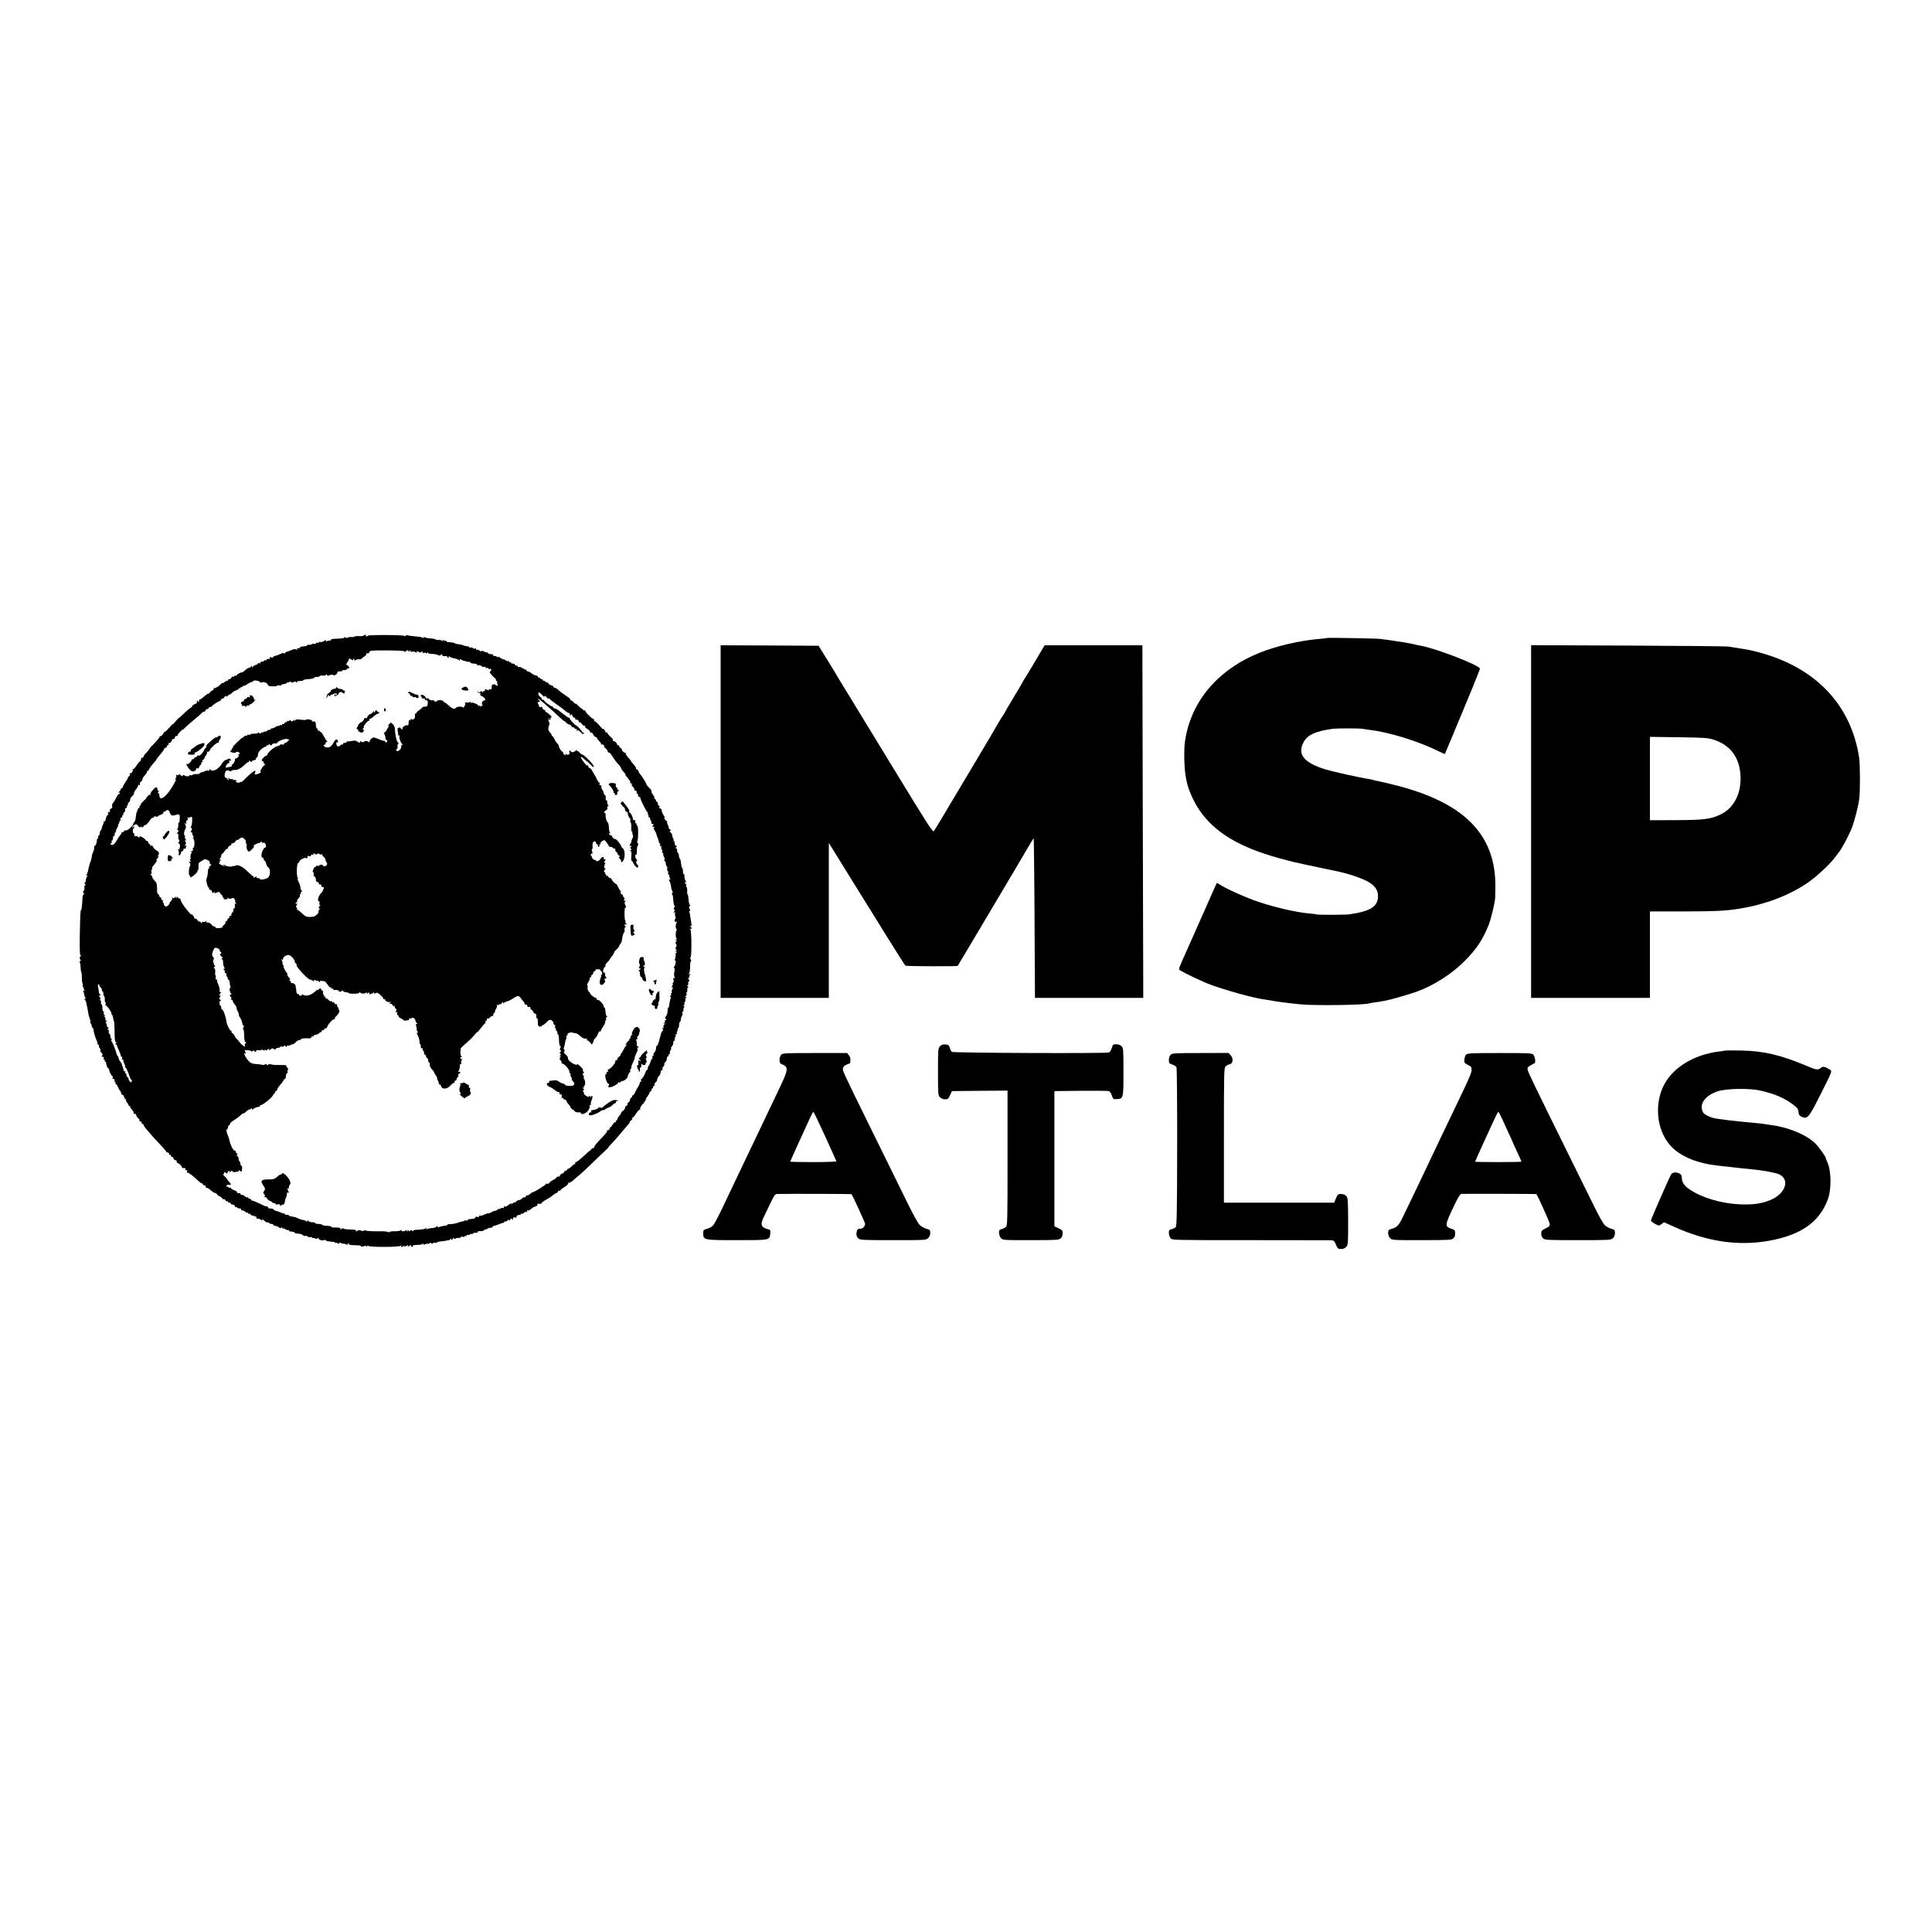 <?xml version="1.0" standalone="no"?>
<!DOCTYPE svg PUBLIC "-//W3C//DTD SVG 20010904//EN"
 "http://www.w3.org/TR/2001/REC-SVG-20010904/DTD/svg10.dtd">
<svg version="1.0" xmlns="http://www.w3.org/2000/svg"
 width="2000pt" height="2000pt" viewBox="0 0 2000 2000"
 preserveAspectRatio="xMidYMid meet">
<g transform="translate(0,2000) scale(0.1,-0.1)"
fill="#000000" stroke="none">
<path d="M3766 13421 c-4 -5 -26 -8 -51 -6 -25 1 -45 -1 -45 -5 0 -4 -12 -6
-27 -4 -15 1 -34 -1 -43 -6 -11 -6 -22 -5 -30 3 -7 7 -10 7 -7 1 6 -11 -7 -13
-100 -17 -22 -1 -39 -5 -36 -9 2 -5 -2 -8 -11 -8 -8 0 -22 -3 -32 -7 -12 -5
-15 -3 -9 6 4 8 -4 6 -19 -4 -14 -9 -33 -15 -41 -11 -8 3 -15 1 -15 -4 0 -5
-7 -7 -15 -4 -8 4 -15 1 -15 -6 0 -7 -8 -9 -19 -5 -11 3 -22 1 -25 -4 -4 -5
-15 -8 -26 -6 -11 2 -20 0 -20 -4 0 -8 -9 -10 -54 -14 -13 -1 -22 -5 -19 -9 2
-5 -5 -8 -17 -8 -14 0 -19 -4 -14 -12 6 -10 4 -10 -7 -2 -10 8 -23 7 -49 -4
-19 -9 -41 -17 -49 -18 -8 -1 -18 -9 -22 -16 -6 -8 -9 -9 -9 -1 0 7 -14 5 -40
-8 -21 -10 -46 -19 -55 -19 -8 0 -15 -5 -15 -11 0 -6 -9 -8 -21 -4 -15 5 -19
4 -15 -4 6 -10 -6 -15 -26 -12 -5 0 -8 -4 -8 -10 0 -5 -4 -8 -9 -4 -5 3 -12 1
-16 -5 -3 -5 -15 -10 -26 -10 -13 0 -18 -4 -13 -12 5 -7 3 -8 -6 -3 -7 4 -15
2 -20 -4 -4 -7 -15 -13 -24 -15 -10 -1 -22 -9 -27 -17 -7 -12 -9 -12 -9 1 0
10 -3 11 -8 3 -4 -6 -14 -13 -22 -15 -14 -3 -20 -7 -54 -36 -9 -7 -17 -12 -18
-12 -10 4 -58 -22 -58 -30 0 -6 -4 -9 -9 -5 -5 3 -12 1 -16 -5 -4 -6 -10 -8
-15 -5 -4 3 -10 -2 -14 -10 -3 -8 -12 -15 -21 -15 -8 0 -15 -5 -15 -12 0 -6
-3 -9 -6 -5 -3 3 -14 -2 -25 -11 -11 -9 -22 -15 -26 -14 -3 2 -9 0 -12 -5 -15
-21 -64 -52 -74 -46 -5 3 -7 2 -4 -4 4 -5 -5 -16 -18 -23 -14 -7 -25 -17 -25
-22 0 -4 -5 -8 -10 -8 -11 0 -24 -10 -61 -42 -10 -10 -23 -18 -29 -18 -5 0
-10 -8 -10 -17 0 -15 -2 -16 -10 -3 -9 14 -14 7 -11 -13 1 -4 -10 -12 -24 -17
-14 -5 -25 -14 -25 -20 0 -6 -8 -14 -17 -17 -9 -4 -41 -31 -70 -60 -29 -29
-53 -50 -53 -46 0 3 -13 -11 -30 -32 -17 -21 -30 -35 -30 -31 0 4 -18 -13 -39
-38 -21 -25 -41 -43 -43 -40 -3 2 -11 -7 -18 -21 -7 -14 -19 -25 -27 -25 -7 0
-12 -3 -11 -8 2 -4 -14 -24 -34 -45 -21 -21 -38 -40 -38 -42 0 -3 -2 -4 -4 -2
-3 1 -17 -16 -31 -38 -15 -22 -32 -42 -37 -44 -5 -2 -13 -14 -19 -28 -5 -13
-13 -21 -19 -18 -5 3 -10 -3 -10 -14 0 -12 -4 -21 -9 -21 -5 0 -22 -20 -37
-44 -16 -25 -33 -42 -39 -39 -5 4 -7 3 -3 -2 11 -11 -11 -47 -24 -39 -7 5 -8
2 -3 -6 5 -8 1 -18 -10 -27 -11 -7 -15 -13 -11 -13 4 0 -7 -20 -24 -44 -16
-25 -30 -49 -30 -55 0 -6 -4 -11 -10 -11 -5 0 -10 -5 -10 -11 0 -7 -8 -18 -18
-26 -9 -8 -11 -12 -5 -8 7 3 13 1 13 -4 0 -6 -4 -11 -10 -11 -5 0 -17 -17 -27
-37 -9 -21 -23 -44 -30 -51 -12 -12 -17 -34 -10 -48 1 -3 -6 -10 -15 -15 -11
-6 -15 -16 -11 -26 4 -11 3 -14 -5 -9 -11 6 -17 -5 -13 -26 0 -5 -3 -8 -8 -8
-5 0 -12 -16 -15 -35 -5 -24 -11 -33 -19 -29 -7 4 -9 4 -5 -1 4 -4 1 -20 -8
-36 -8 -16 -12 -29 -9 -29 3 0 -2 -11 -11 -25 -9 -14 -14 -28 -11 -32 3 -3 -1
-12 -9 -20 -8 -8 -12 -19 -9 -24 4 -5 2 -9 -3 -9 -5 0 -9 -8 -9 -17 0 -27 -14
-63 -22 -58 -4 2 -7 -6 -6 -18 1 -12 -3 -31 -8 -42 -11 -20 -14 -32 -20 -70
-2 -11 -7 -28 -11 -37 -4 -9 -9 -25 -11 -35 -2 -10 -4 -18 -5 -18 -1 0 -4 -13
-6 -29 -3 -16 -10 -38 -16 -49 -8 -15 -7 -18 4 -11 10 6 11 5 1 -8 -7 -8 -14
-27 -15 -42 -1 -14 -7 -26 -13 -26 -5 0 -3 -5 5 -10 8 -5 10 -10 3 -10 -6 0
-10 -13 -9 -30 1 -16 -1 -30 -6 -30 -4 0 -8 -7 -8 -16 0 -9 5 -13 13 -9 6 4 5
1 -3 -7 -8 -7 -16 -26 -16 -43 -4 -79 -9 -125 -14 -125 -8 0 -9 -31 -14 -267
-2 -146 0 -203 8 -203 7 0 8 -3 1 -8 -12 -8 -13 -22 -2 -39 5 -8 4 -13 -3 -13
-6 0 -8 -5 -4 -12 4 -6 8 -30 8 -52 1 -23 4 -45 8 -51 3 -5 6 -31 5 -56 0 -25
3 -51 7 -58 4 -6 5 -18 2 -26 -3 -8 0 -15 6 -15 6 0 8 -3 5 -7 -4 -3 -1 -13 6
-21 10 -13 9 -14 -2 -7 -11 6 -13 4 -7 -11 5 -10 8 -26 9 -34 0 -8 4 -21 10
-27 6 -9 5 -13 -4 -13 -10 0 -11 -2 -2 -8 6 -4 14 -21 17 -37 2 -17 5 -30 6
-30 2 0 8 -36 14 -75 2 -14 8 -38 15 -53 6 -16 9 -32 6 -37 -3 -5 -1 -11 5
-15 5 -3 10 -15 10 -26 0 -10 4 -19 8 -19 5 0 9 -7 9 -15 0 -18 22 -94 34
-117 5 -10 9 -25 9 -33 0 -9 4 -13 10 -10 5 3 7 0 4 -8 -3 -8 2 -21 10 -30 9
-9 11 -17 5 -19 -5 -2 -1 -13 10 -24 14 -16 17 -24 8 -33 -8 -8 -7 -11 6 -11
10 0 14 -5 11 -15 -4 -8 -1 -15 6 -15 6 0 8 -4 5 -10 -3 -5 -1 -10 4 -10 6 0
10 -3 9 -7 -3 -15 14 -63 23 -63 5 0 9 -7 9 -15 0 -17 20 -56 34 -66 5 -4 5
-12 2 -18 -4 -6 0 -11 9 -11 11 0 15 -5 11 -15 -3 -8 -1 -15 5 -15 6 0 7 -4 4
-10 -3 -5 -2 -10 3 -10 5 0 15 -15 23 -32 7 -18 17 -36 22 -39 4 -3 10 -15 11
-25 2 -10 8 -18 14 -17 5 1 13 -9 16 -22 4 -14 11 -25 17 -25 6 0 8 -4 4 -9
-3 -5 2 -16 10 -24 8 -9 15 -20 15 -26 0 -6 5 -11 12 -11 6 0 9 -3 6 -6 -3 -3
5 -17 18 -31 13 -14 21 -29 18 -34 -3 -5 2 -9 10 -9 9 0 16 -6 16 -13 0 -8 9
-22 20 -32 11 -10 17 -22 14 -26 -3 -5 2 -9 11 -9 9 0 13 -4 10 -10 -3 -5 -1
-10 5 -10 6 0 14 -8 17 -17 4 -10 12 -23 17 -29 6 -6 27 -30 46 -53 19 -24 65
-75 102 -113 38 -39 68 -75 68 -79 0 -5 7 -9 15 -9 8 0 15 -7 15 -16 0 -8 5
-12 10 -9 6 3 10 -1 10 -10 0 -9 4 -14 9 -10 5 3 12 -4 16 -15 3 -11 13 -20
21 -20 8 0 14 -7 14 -15 0 -8 4 -15 8 -15 15 0 52 -37 45 -44 -6 -5 12 -10 30
-7 4 0 7 -6 7 -15 0 -9 5 -12 12 -8 8 5 9 2 5 -9 -4 -11 -1 -17 7 -17 12 0 66
-41 112 -87 13 -13 28 -23 34 -23 5 0 10 -4 10 -10 0 -5 7 -10 15 -10 8 0 15
-7 15 -16 0 -8 4 -13 9 -10 4 3 23 -8 41 -24 19 -17 39 -30 46 -30 7 0 17 -6
21 -14 4 -8 15 -16 23 -18 8 -2 21 -11 28 -21 7 -9 17 -15 22 -12 4 3 11 -2
14 -11 3 -8 10 -12 16 -9 5 3 10 1 10 -4 0 -6 7 -11 15 -11 8 0 15 -4 15 -10
0 -5 3 -9 8 -8 15 3 42 -15 35 -25 -3 -5 -1 -7 5 -3 6 3 13 2 17 -4 3 -5 15
-10 26 -10 11 0 17 -4 14 -10 -3 -5 3 -10 13 -10 11 0 25 -7 32 -15 7 -8 16
-12 21 -9 5 3 9 0 9 -6 0 -6 4 -9 9 -6 5 4 11 2 13 -4 2 -6 13 -12 26 -15 30
-5 43 -15 37 -25 -3 -4 3 -7 12 -5 10 1 27 -5 37 -14 11 -9 16 -10 12 -3 -10
17 -2 15 24 -8 12 -11 26 -17 31 -15 4 3 10 1 14 -5 3 -5 15 -10 26 -10 10 0
19 -4 19 -10 0 -5 8 -10 18 -10 10 0 28 -7 40 -16 16 -11 22 -12 22 -3 0 7 7
4 16 -7 8 -10 12 -13 9 -5 -6 9 -1 9 17 -3 14 -9 28 -13 31 -9 4 3 7 2 7 -4 0
-5 7 -10 15 -11 8 -1 22 -3 30 -4 8 -1 15 -4 15 -8 0 -4 6 -7 13 -8 6 -1 23
-3 37 -4 14 -2 31 -9 38 -16 8 -7 18 -10 23 -6 6 3 16 0 24 -6 8 -7 22 -10 30
-6 8 3 15 1 15 -5 0 -6 4 -8 8 -5 4 2 14 1 22 -4 9 -5 20 -4 30 3 8 6 12 7 8
3 -12 -14 34 -34 54 -24 10 4 18 4 20 -2 2 -6 24 -11 51 -13 26 -1 47 -6 47
-11 0 -5 3 -6 7 -3 3 4 12 2 20 -4 9 -9 13 -8 13 0 0 8 6 9 18 3 9 -4 24 -8
32 -7 8 1 21 -4 29 -9 11 -8 13 -8 8 0 -3 6 0 11 8 11 8 0 12 -4 10 -8 -5 -6
22 -9 97 -11 15 0 26 -4 23 -7 -5 -10 27 -7 43 3 7 4 12 2 12 -6 0 -9 3 -9 10
2 5 8 10 10 10 4 0 -16 319 -16 339 0 11 8 13 8 7 -1 -9 -17 6 -17 23 0 11 10
12 9 6 -1 -6 -11 -3 -12 13 -3 27 14 35 14 26 -1 -6 -10 -4 -10 7 0 15 14 33
17 25 4 -3 -5 1 -9 9 -9 8 0 12 4 9 9 -3 4 5 8 18 9 62 3 74 5 87 13 10 7 12
6 6 -3 -6 -10 -3 -11 11 -3 11 5 27 8 37 7 9 -2 17 1 17 7 0 6 6 5 15 -2 9 -8
15 -9 15 -2 0 6 9 9 20 7 11 -2 22 0 24 4 3 4 18 9 33 9 25 2 60 7 73 12 3 1
9 2 14 1 5 -1 13 4 17 11 7 10 9 10 9 -2 1 -11 4 -10 15 4 9 12 15 15 15 7 0
-9 4 -10 13 -4 6 6 22 9 35 8 12 -1 22 3 22 8 0 5 9 7 20 4 11 -3 20 -1 20 5
0 5 5 6 10 3 6 -3 10 -1 10 5 0 7 6 10 14 7 7 -3 19 0 25 6 6 6 11 7 11 3 0
-5 6 -3 14 3 8 6 18 11 22 10 20 -3 35 2 30 10 -3 5 8 7 25 6 16 -1 36 4 44
12 8 8 15 11 15 7 0 -5 5 -3 12 4 7 7 22 12 35 12 13 0 23 5 23 10 0 6 6 10
14 10 7 0 31 8 52 17 22 9 42 16 47 15 4 -1 7 3 7 9 0 5 4 8 9 4 5 -3 17 2 25
11 12 11 16 12 16 2 0 -8 5 -5 11 6 9 15 13 16 20 5 7 -11 9 -10 9 5 0 14 5
17 21 13 12 -3 19 -3 16 0 -9 9 17 31 30 26 7 -3 13 0 13 7 0 6 4 9 9 5 5 -3
16 2 25 11 9 8 21 12 27 8 8 -4 9 -3 5 4 -6 10 7 17 17 10 1 -1 12 7 25 17 12
11 26 20 30 21 20 2 41 17 36 25 -3 5 -2 9 3 8 19 -3 46 1 40 7 -3 3 16 18 43
33 27 14 61 36 75 49 14 12 30 22 35 22 6 0 13 7 16 15 4 8 10 12 15 9 5 -3 9
-2 9 3 0 4 20 21 45 36 25 16 42 34 38 39 -3 6 -1 8 5 4 6 -3 25 8 44 24 18
17 46 41 62 53 16 12 77 69 135 125 58 57 121 117 139 133 18 16 31 29 28 29
-3 0 14 19 37 43 23 24 60 65 82 92 22 26 50 60 62 74 13 14 28 33 35 41 7 8
11 16 8 18 -3 2 3 8 13 13 9 6 15 14 12 20 -4 5 -2 9 3 9 6 0 23 20 38 44 16
25 32 42 38 39 5 -3 6 -2 3 4 -7 11 27 65 36 58 4 -3 5 -2 2 2 -3 3 2 15 12
25 9 10 13 18 9 18 -4 0 5 16 20 35 14 19 22 35 18 35 -5 0 -1 5 9 11 9 6 15
14 12 20 -4 5 -1 9 4 9 6 0 11 7 11 15 0 8 5 15 11 15 5 0 8 4 4 9 -3 5 2 16
10 25 9 8 16 17 16 18 -1 14 13 48 19 48 8 0 23 38 21 53 -1 4 4 7 10 7 6 0 9
6 7 12 -3 7 2 19 9 27 8 7 12 18 10 25 -2 6 3 16 11 22 7 5 15 22 15 36 1 14
5 24 10 21 4 -2 7 3 7 11 0 9 5 16 11 16 5 0 7 5 4 10 -4 6 -1 18 6 26 6 8 9
17 6 20 -3 4 0 13 8 21 8 8 15 26 15 39 0 14 4 23 9 20 5 -4 8 2 6 11 -1 10 2
23 7 30 5 7 6 18 2 24 -5 8 -3 9 6 4 10 -6 12 -4 7 8 -3 9 -2 19 4 22 5 4 7
10 4 15 -3 5 -1 11 5 15 5 3 10 19 10 36 0 16 4 29 8 29 4 0 9 12 10 26 1 15
7 32 12 39 6 7 8 20 4 29 -3 9 -1 16 6 16 6 0 8 4 5 10 -3 5 -1 19 6 31 9 17
8 20 -3 13 -11 -6 -11 -5 1 9 7 9 10 17 6 17 -4 0 -3 6 2 13 6 6 9 20 8 30 -2
9 2 17 8 17 7 0 5 5 -3 10 -12 8 -12 10 -1 10 8 0 11 7 8 20 -3 11 -2 20 3 20
4 0 6 11 5 25 -2 14 2 25 8 25 7 0 5 5 -3 10 -9 6 -10 10 -3 10 6 0 10 9 8 20
-2 11 1 20 6 20 6 0 6 8 -1 20 -8 15 -8 20 1 20 7 0 9 3 6 7 -4 3 -1 13 6 21
10 13 9 14 -2 7 -11 -6 -13 -4 -6 11 5 10 9 43 9 72 0 28 4 52 9 52 4 0 3 10
-4 21 -6 12 -7 19 -2 16 14 -9 13 275 0 292 -9 12 -9 13 1 7 6 -4 12 -3 12 1
0 5 -6 15 -12 22 -11 11 -10 12 1 6 10 -6 12 0 7 31 -4 22 -8 53 -11 71 -2 18
-6 37 -10 43 -3 5 -1 10 5 10 8 0 7 6 -1 21 -8 16 -8 23 1 29 8 5 9 9 2 11 -6
2 -12 28 -14 56 -2 29 -6 53 -10 53 -4 0 -6 16 -4 36 1 19 -2 37 -6 41 -5 3
-7 11 -4 19 3 8 1 14 -4 14 -6 0 -10 5 -10 11 0 5 4 8 10 4 5 -3 3 6 -5 21 -7
14 -12 35 -10 45 2 11 0 19 -6 19 -5 0 -9 13 -9 28 0 16 -3 32 -7 36 -7 6 -10
20 -15 66 -2 14 -6 28 -10 31 -5 3 -9 17 -10 32 -1 15 -6 27 -10 27 -4 0 -8
11 -8 25 0 14 -6 25 -12 25 -9 0 -8 3 2 10 12 8 12 10 -2 15 -10 4 -15 15 -13
26 2 10 -1 19 -7 19 -6 0 -8 3 -5 6 3 4 1 16 -5 28 -7 11 -11 25 -10 30 2 5
-5 17 -14 27 -13 14 -14 19 -4 19 9 0 7 5 -6 15 -10 8 -16 15 -12 15 4 0 1 12
-7 27 -8 15 -12 30 -9 35 3 4 1 8 -3 8 -5 0 -14 9 -21 21 -11 16 -11 19 -1 13
7 -4 3 6 -9 23 -12 17 -22 41 -22 52 0 12 -6 21 -15 21 -9 0 -12 6 -9 15 4 8
1 15 -5 15 -6 0 -11 9 -11 20 0 11 -4 20 -10 20 -5 0 -10 7 -10 15 0 8 -5 15
-11 15 -5 0 -8 4 -5 9 3 5 -4 20 -15 35 -11 14 -18 30 -15 34 3 5 -3 16 -12
25 -21 19 -43 46 -41 49 2 6 -37 71 -58 96 -13 15 -23 32 -23 38 0 7 -7 15
-16 18 -9 4 -14 9 -11 12 5 5 -10 27 -41 60 -7 8 -11 14 -9 14 3 0 -10 16 -29
37 -18 20 -30 41 -27 47 3 6 3 8 -1 4 -9 -8 -45 24 -39 35 2 4 -3 10 -11 13
-9 3 -16 13 -16 21 0 8 -4 11 -10 8 -5 -3 -10 -1 -10 5 0 15 -25 40 -40 40 -6
0 -9 4 -6 9 4 5 -7 21 -24 34 -16 14 -30 30 -30 36 0 6 -6 10 -12 9 -7 -2 -12
2 -11 7 0 6 -5 16 -13 23 -8 7 -14 10 -14 7 0 -4 -18 14 -39 39 -21 25 -42 42
-45 39 -3 -4 -6 2 -6 12 0 10 -3 16 -6 13 -8 -9 -91 75 -86 86 3 5 0 6 -6 2
-6 -3 -15 2 -21 11 -6 10 -11 14 -11 9 0 -4 -13 6 -30 24 -16 18 -30 29 -30
25 0 -5 -8 2 -19 13 -10 12 -24 22 -31 22 -7 0 -10 3 -7 7 4 3 -4 13 -17 22
-65 44 -83 57 -105 78 -13 13 -30 23 -37 23 -8 0 -14 4 -14 10 0 5 -11 12 -24
16 -14 3 -27 12 -30 21 -3 8 -10 11 -16 8 -5 -3 -10 -1 -10 4 0 6 -7 11 -15
11 -8 0 -15 5 -15 10 0 6 -7 10 -15 10 -8 0 -15 5 -15 11 0 5 -4 7 -10 4 -5
-3 -10 0 -10 7 0 8 -9 14 -20 15 -11 1 -32 11 -46 22 -15 12 -33 21 -40 21 -8
0 -14 5 -14 10 0 6 -3 9 -7 8 -5 -1 -20 6 -35 16 -15 10 -32 15 -38 11 -5 -3
-10 -1 -10 4 0 6 -7 11 -15 11 -8 0 -15 5 -15 10 0 6 -9 10 -20 10 -11 0 -20
5 -20 11 0 5 -4 7 -10 4 -5 -3 -10 -1 -10 6 0 7 -3 9 -7 6 -3 -4 -17 0 -30 8
-13 9 -23 13 -23 10 0 -4 -14 4 -32 16 -18 13 -28 17 -23 8 6 -11 5 -12 -6 -1
-7 6 -21 12 -32 12 -10 0 -16 4 -13 9 3 5 -6 9 -20 9 -15 0 -30 6 -35 13 -5 8
-9 11 -9 6 0 -4 -14 0 -31 9 -18 9 -28 11 -24 4 4 -7 -4 -5 -17 4 -14 9 -28
13 -31 9 -4 -3 -7 -1 -7 6 0 7 -7 11 -15 8 -8 -4 -17 -2 -21 4 -3 6 -12 8 -20
5 -8 -3 -14 -2 -14 3 0 4 -6 8 -12 9 -15 1 -53 10 -53 12 0 3 -39 11 -62 13
-13 1 -23 4 -23 7 0 5 -31 11 -72 13 -10 1 -18 6 -18 11 0 5 -3 6 -7 3 -3 -4
-13 -1 -21 6 -13 10 -14 9 -7 -3 7 -12 6 -13 -6 -4 -8 6 -25 10 -39 9 -14 -1
-27 1 -30 5 -3 5 -25 9 -50 11 -25 1 -53 7 -64 12 -14 7 -16 6 -11 -4 6 -8 4
-10 -6 -3 -16 10 -27 12 -97 18 -30 2 -56 7 -59 10 -3 3 -15 1 -26 -5 -10 -6
-17 -7 -14 -2 3 5 -73 9 -184 9 -104 1 -189 -2 -189 -6 0 -4 -7 -7 -15 -7 -8
0 -12 4 -9 9 3 4 1 8 -5 8 -5 0 -12 -4 -15 -9z m424 -166 c0 -6 3 -7 8 0 11
15 32 17 32 3 0 -9 4 -8 10 2 7 12 10 12 10 1 0 -8 6 -11 16 -7 8 3 25 1 36
-5 15 -8 19 -8 14 0 -4 6 -3 11 3 11 5 0 13 -5 16 -10 4 -7 13 -6 27 1 16 9
19 8 13 -2 -6 -9 -2 -11 13 -7 13 4 22 1 22 -5 0 -7 5 -5 10 3 5 8 10 10 10 4
0 -7 15 -12 33 -13 40 -1 58 -4 75 -15 7 -4 19 -2 28 5 12 10 15 10 12 -2 -2
-10 5 -13 25 -11 15 2 27 -1 27 -7 0 -6 5 -11 11 -11 5 0 7 6 3 13 -6 9 -5 9
7 0 8 -6 32 -15 54 -19 22 -4 43 -12 47 -18 5 -7 8 -7 8 3 0 9 4 10 13 3 12
-10 76 -27 90 -24 4 1 7 -2 7 -6 0 -4 9 -9 20 -10 44 -4 50 -6 50 -15 0 -5 7
-7 15 -3 8 3 21 -1 29 -9 8 -9 22 -12 32 -8 12 4 15 3 10 -5 -4 -8 -2 -10 7
-6 8 3 18 0 22 -5 3 -6 10 -9 15 -6 5 3 11 1 14 -4 4 -5 2 -12 -4 -16 -5 -3
-10 -10 -10 -14 0 -9 46 -60 57 -64 5 -1 7 -8 7 -14 -1 -7 3 -13 9 -13 6 0 7
-3 4 -6 -3 -4 -2 -14 3 -24 6 -12 5 -17 -6 -17 -7 0 -14 3 -14 7 0 3 -9 6 -20
6 -15 0 -20 -7 -20 -29 0 -22 -4 -28 -15 -23 -8 3 -15 1 -15 -5 0 -6 -7 -6
-20 1 -16 9 -20 8 -20 -5 0 -9 -4 -13 -10 -10 -5 3 -10 0 -11 -7 0 -10 -2 -11
-6 0 -4 10 -8 10 -20 1 -12 -10 -17 -10 -25 2 -8 12 -9 12 -5 -1 2 -8 11 -14
20 -14 10 1 13 -4 10 -13 -3 -9 2 -16 14 -19 22 -6 50 -44 32 -44 -22 0 -37
-26 -27 -45 8 -13 7 -16 -1 -11 -6 4 -11 1 -12 -6 0 -10 -2 -10 -6 0 -2 6 -9
10 -14 6 -5 -3 -9 -2 -9 3 0 12 -58 35 -70 28 -5 -3 -10 0 -11 7 0 8 -2 9 -5
2 -3 -6 -16 -9 -29 -6 -19 3 -24 1 -20 -10 3 -7 -1 -22 -9 -33 -9 -11 -16 -15
-16 -9 0 13 -59 11 -69 -2 -14 -19 -39 -12 -74 21 -20 19 -42 35 -47 35 -6 0
-10 4 -10 9 0 15 -56 18 -70 3 -9 -10 -14 -11 -20 -2 -4 6 -10 11 -14 11 -22
-3 -37 1 -50 15 -12 12 -16 12 -16 2 0 -7 -6 -2 -13 11 -12 25 -43 36 -53 20
-3 -5 0 -9 6 -9 6 0 8 -4 5 -10 -3 -5 3 -10 14 -10 12 0 21 -4 21 -10 0 -5 7
-10 16 -10 11 0 14 -8 12 -32 -2 -28 -7 -33 -28 -33 -14 0 -27 -4 -29 -10 -2
-5 -17 -18 -32 -27 -16 -10 -29 -23 -29 -28 0 -6 -4 -9 -9 -6 -4 3 -7 -7 -5
-23 3 -29 -17 -48 -37 -35 -5 3 -9 0 -9 -6 0 -6 -4 -8 -10 -5 -6 4 -10 -7 -10
-26 0 -25 -4 -30 -17 -27 -18 4 -56 -26 -46 -36 4 -3 1 -6 -5 -6 -5 0 -12 5
-14 12 -2 6 -12 9 -21 5 -11 -4 -14 -13 -11 -29 3 -13 6 -31 6 -41 -1 -10 4
-15 10 -11 7 5 8 2 4 -5 -9 -13 12 -72 28 -83 8 -5 7 -8 -1 -8 -6 0 -10 -8 -9
-17 3 -19 -19 -46 -39 -49 -6 -1 -12 5 -12 12 0 8 4 14 8 14 4 0 6 11 4 25 -1
14 3 25 9 25 8 0 8 2 0 8 -17 11 -33 75 -36 147 -1 17 -10 38 -21 48 -24 21
-20 21 -43 -5 -10 -12 -13 -18 -6 -14 12 7 12 5 0 -14 -7 -12 -18 -31 -24 -41
-6 -10 -14 -16 -19 -11 -4 4 -3 -3 4 -15 6 -12 11 -31 11 -42 0 -10 6 -21 13
-24 10 -4 10 -7 0 -18 -10 -9 -13 -10 -13 -1 0 7 -6 12 -14 12 -7 0 -31 8 -52
17 -22 9 -45 18 -53 19 -18 3 -53 -35 -45 -48 3 -5 -3 -4 -15 4 -16 10 -25 10
-40 1 -14 -9 -21 -9 -30 0 -8 8 -11 8 -11 -1 0 -14 -19 -12 -37 5 -8 7 -25 8
-50 3 -20 -5 -41 -7 -45 -4 -4 3 -8 0 -8 -5 0 -6 -9 -11 -20 -11 -11 0 -20 -5
-20 -12 0 -6 -3 -9 -6 -5 -4 3 -13 -1 -21 -9 -20 -20 -37 -13 -41 15 -3 16 0
21 8 16 8 -5 11 -1 8 10 -6 32 -24 26 -46 -14 -23 -41 -42 -53 -76 -47 -21 3
-35 26 -17 26 6 0 11 7 11 15 0 8 6 15 13 15 7 0 8 3 2 8 -6 4 -21 28 -35 54
-13 26 -28 44 -32 42 -4 -3 -8 0 -8 6 0 6 -4 8 -10 5 -5 -3 -10 1 -10 9 0 9
-4 16 -10 16 -5 0 -10 16 -10 35 0 32 -7 40 -32 36 -5 0 -8 3 -8 8 0 5 -13 11
-30 13 -16 3 -30 2 -30 -2 0 -5 -19 -5 -85 3 -11 1 -26 -4 -33 -13 -12 -13
-12 -13 -6 0 7 13 6 13 -10 1 -14 -12 -19 -12 -26 -2 -5 9 -9 10 -14 2 -4 -6
-12 -9 -17 -6 -5 4 -9 1 -9 -5 0 -6 -4 -9 -9 -6 -5 3 -12 -1 -15 -10 -3 -8
-10 -12 -16 -9 -5 3 -10 1 -10 -6 0 -7 -3 -9 -7 -6 -3 4 -12 2 -20 -4 -7 -6
-13 -8 -13 -4 0 4 -11 0 -25 -9 -13 -9 -31 -16 -40 -16 -8 0 -15 -5 -15 -11 0
-5 -4 -8 -9 -4 -5 3 -16 -1 -24 -9 -8 -8 -17 -12 -21 -9 -3 3 -13 0 -23 -8
-15 -12 -16 -12 -9 1 5 9 2 8 -7 -2 -10 -13 -16 -15 -25 -6 -7 7 -12 8 -12 2
0 -6 -18 -10 -40 -9 -22 1 -40 -3 -40 -8 0 -5 -7 -7 -15 -3 -8 3 -15 1 -15 -5
0 -6 -4 -8 -9 -4 -5 3 -16 -1 -24 -9 -8 -8 -16 -14 -18 -13 -2 2 -29 -22 -59
-51 -30 -30 -48 -51 -40 -48 10 5 9 2 -2 -7 -10 -8 -15 -17 -11 -20 3 -4 1 -7
-6 -7 -7 0 -10 -4 -7 -9 7 -11 56 -21 56 -10 0 4 9 7 20 6 22 -1 28 -26 8 -28
-10 0 -10 -2 -1 -5 8 -4 7 -11 -5 -23 -9 -10 -20 -16 -25 -14 -4 3 -6 1 -5 -4
4 -14 -13 -53 -23 -53 -5 0 -9 -6 -9 -13 0 -8 -6 -14 -12 -15 -7 0 -23 -3 -35
-6 -20 -4 -21 -3 -11 20 6 13 17 24 24 24 8 0 11 6 7 17 -4 11 -3 14 5 9 7 -4
12 -3 12 3 0 17 -20 23 -35 11 -8 -7 -15 -9 -15 -6 0 4 -11 -4 -24 -16 -13
-13 -22 -24 -21 -26 2 -2 -11 -18 -28 -35 -32 -33 -76 -45 -89 -24 -6 9 -8 9
-8 -2 0 -7 -6 -11 -14 -8 -7 3 -25 -1 -40 -8 -14 -8 -26 -11 -26 -8 0 3 -8 -1
-17 -9 -10 -9 -29 -14 -42 -12 -13 3 -30 -1 -37 -7 -7 -6 -18 -8 -24 -4 -5 3
-10 2 -10 -3 0 -12 -43 -10 -53 3 -6 6 -10 5 -14 -3 -4 -10 -9 -9 -24 4 -11 9
-19 12 -19 6 0 -7 -7 -9 -17 -5 -11 4 -14 3 -9 -6 4 -6 2 -19 -6 -28 -8 -11
-8 -14 -1 -10 25 15 -54 -120 -94 -160 -45 -46 -73 -49 -73 -7 0 13 -5 24 -11
24 -8 0 -7 6 2 17 10 11 10 14 2 9 -9 -5 -13 0 -13 13 0 12 -5 21 -12 21 -17
0 -68 -61 -61 -73 3 -6 2 -8 -3 -5 -5 3 -17 -3 -26 -14 -10 -10 -15 -18 -12
-18 3 0 -10 -14 -30 -32 -19 -17 -33 -35 -30 -40 3 -4 0 -8 -6 -8 -6 0 -9 -4
-5 -9 3 -6 -3 -14 -12 -20 -10 -6 -14 -11 -9 -11 5 0 3 -6 -3 -14 -6 -7 -13
-35 -15 -61 -2 -26 -9 -51 -16 -55 -6 -4 -11 -11 -10 -15 4 -16 -60 -77 -75
-71 -9 3 -18 -1 -21 -9 -4 -8 -10 -12 -15 -9 -5 3 -9 1 -9 -5 0 -5 -6 -16 -13
-23 -7 -7 -24 -32 -37 -55 -25 -45 -47 -60 -64 -43 -7 7 -6 10 3 10 8 0 11 6
7 15 -3 8 -1 15 4 15 6 0 10 12 10 26 0 14 4 23 9 20 5 -4 8 2 7 11 -2 10 4
24 13 31 9 8 10 11 3 7 -7 -4 -4 8 8 29 11 20 17 36 14 36 -4 0 -1 7 6 15 7 8
9 15 4 15 -4 0 1 7 12 16 10 8 13 13 7 9 -9 -4 -11 -1 -7 9 3 9 10 16 16 16 5
0 6 5 3 10 -3 6 -1 10 5 10 6 0 9 4 6 9 -3 5 1 14 10 21 8 7 13 19 10 27 -3 8
1 16 9 19 8 4 13 10 10 14 -3 5 -1 11 5 15 6 4 8 11 5 16 -4 5 -2 9 4 9 9 0
21 26 20 43 0 5 10 17 22 28 12 10 19 22 16 25 -3 4 5 21 18 39 14 17 25 37
25 44 0 7 5 9 12 5 7 -5 9 -2 6 8 -4 8 2 21 12 28 11 8 17 17 14 21 -3 5 8 23
23 40 15 17 27 35 25 40 -1 5 2 9 7 9 5 0 12 8 15 18 4 10 22 35 40 56 19 20
34 39 33 41 -1 2 18 27 43 56 25 29 44 57 42 61 -1 4 5 8 14 8 8 0 13 4 10 9
-3 5 1 12 10 15 9 3 12 11 8 18 -4 7 -4 10 1 6 9 -8 35 15 35 31 0 6 7 11 15
11 8 0 15 7 15 15 0 8 7 15 15 15 8 0 14 3 13 8 -1 4 10 20 25 36 15 16 27 26
27 22 0 -4 15 8 32 27 18 18 58 53 88 77 30 25 65 54 76 67 12 12 25 19 28 16
3 -3 8 2 12 11 3 9 12 16 20 16 8 0 14 5 14 10 0 6 6 10 14 10 8 0 16 3 18 8
4 9 58 47 81 55 9 3 17 11 17 17 0 5 7 10 15 10 8 0 15 4 15 9 0 5 7 12 16 15
10 4 13 2 9 -7 -4 -6 0 -4 8 6 8 9 19 17 24 17 5 0 18 9 27 19 10 11 28 22 42
25 13 4 24 11 24 17 0 6 5 7 10 4 6 -3 10 -1 10 6 0 7 3 9 7 6 3 -4 12 1 20
11 8 9 12 11 8 4 -3 -7 10 -1 31 13 20 14 43 25 50 25 8 0 14 4 14 8 0 14 61
7 70 -8 4 -7 13 -9 19 -5 19 11 59 -3 63 -22 2 -13 14 -18 51 -18 26 -1 47 3
47 7 0 5 9 6 20 3 11 -3 20 -3 20 2 0 5 12 10 27 11 15 1 30 8 35 15 4 6 8 8
8 3 0 -5 7 -3 15 4 9 7 15 8 15 2 0 -11 25 -10 36 1 4 4 14 1 22 -6 13 -9 14
-9 8 1 -5 9 3 12 28 12 20 0 36 4 36 8 0 4 15 9 33 10 62 5 72 7 78 16 4 5 18
9 33 9 14 0 26 3 26 8 0 5 13 7 30 5 16 -2 32 2 35 8 3 8 7 7 11 -2 3 -6 10
-10 15 -6 17 10 49 13 54 4 7 -11 44 21 38 33 -2 4 10 7 27 7 17 0 29 4 26 9
-4 5 2 7 12 4 11 -2 26 2 34 11 9 8 19 12 22 8 4 -3 4 1 1 10 -4 9 -13 19 -21
22 -13 5 -12 10 5 35 11 15 17 32 13 36 -4 4 6 -1 23 -11 16 -10 26 -13 22 -6
-5 6 -4 12 2 12 6 0 11 -6 11 -12 0 -9 3 -9 8 -3 4 6 21 11 39 10 17 0 30 3
28 6 -2 3 9 13 26 23 16 10 26 22 23 28 -5 7 -2 9 8 5 10 -3 18 1 21 12 4 17
20 18 186 18 119 -1 181 -5 181 -12z m1438 -465 c7 -8 11 -9 7 -3 -4 9 -1 11
9 7 9 -3 16 -10 16 -15 0 -5 6 -9 14 -9 8 0 16 -3 18 -7 2 -5 32 -28 68 -53
36 -24 76 -55 90 -67 14 -13 30 -23 37 -23 7 0 13 -8 13 -17 0 -14 2 -15 9 -4
7 11 10 9 16 -8 3 -11 13 -21 21 -21 8 0 12 -4 9 -10 -3 -5 3 -10 14 -10 12 0
21 -7 21 -16 0 -8 4 -13 8 -10 5 3 16 -6 26 -19 10 -14 23 -22 29 -18 6 3 7 1
3 -5 -3 -6 7 -19 24 -28 16 -10 30 -24 30 -32 0 -7 4 -10 10 -7 5 3 15 -5 22
-19 6 -14 17 -26 25 -26 7 0 13 -4 13 -10 0 -5 11 -20 24 -33 14 -14 22 -28
18 -33 -4 -4 -2 -4 4 -1 7 4 17 0 24 -8 7 -8 9 -15 4 -15 -5 0 2 -7 14 -16 12
-8 22 -22 22 -30 0 -8 6 -14 13 -14 6 0 20 -12 29 -28 33 -52 43 -66 71 -95
15 -17 27 -34 27 -39 0 -8 9 -21 38 -53 7 -8 11 -15 7 -15 -3 0 -1 -6 5 -12
41 -49 49 -62 44 -69 -3 -5 3 -9 13 -10 10 0 13 -3 6 -6 -9 -3 -7 -11 7 -26
11 -11 20 -27 20 -34 0 -8 5 -11 10 -8 6 3 10 -3 10 -14 0 -12 5 -21 11 -21 5
0 8 -4 4 -9 -3 -6 2 -14 11 -19 9 -5 15 -13 15 -18 -2 -13 61 -137 74 -146 5
-4 6 -8 1 -8 -5 0 -3 -6 3 -13 6 -8 8 -17 4 -20 -3 -4 -1 -7 5 -7 7 0 11 -3
10 -7 -1 -5 3 -18 10 -29 6 -12 8 -24 5 -28 -3 -3 2 -6 12 -6 14 0 15 -3 5
-15 -10 -12 -9 -15 6 -16 11 0 13 -3 7 -6 -9 -3 -9 -10 3 -28 9 -13 17 -30 18
-37 3 -13 5 -20 22 -63 4 -11 6 -23 6 -27 -1 -5 2 -8 8 -8 5 0 6 -7 3 -17 -4
-10 -2 -14 4 -10 7 4 10 0 8 -10 -1 -10 2 -23 7 -30 5 -7 7 -17 3 -23 -3 -5
-1 -10 5 -10 6 0 9 -4 6 -8 -3 -5 1 -20 9 -35 10 -20 11 -27 2 -27 -8 0 -8 -3
1 -9 8 -5 15 -20 15 -35 1 -14 6 -26 11 -26 4 0 6 -9 3 -20 -3 -11 -1 -23 5
-26 5 -3 7 -12 4 -20 -3 -8 -2 -14 3 -14 4 0 8 -6 8 -12 0 -7 4 -22 9 -32 5
-14 4 -17 -5 -11 -10 6 -10 3 0 -16 7 -13 14 -40 16 -59 2 -19 8 -39 13 -44 6
-6 5 -15 -1 -23 -7 -7 -7 -13 -2 -13 5 0 10 -17 11 -37 4 -53 7 -71 15 -79 4
-4 2 -13 -4 -20 -7 -8 -7 -14 1 -19 8 -5 7 -11 -2 -23 -11 -13 -11 -14 1 -8 9
6 12 5 9 -5 -3 -8 -1 -24 3 -36 5 -13 5 -23 1 -23 -4 0 -8 -8 -8 -19 0 -12 5
-17 15 -13 10 4 12 1 5 -9 -11 -19 -13 -58 -2 -65 4 -3 5 -11 1 -17 -11 -18
-11 -77 0 -77 5 0 3 -8 -4 -17 -12 -15 -12 -16 1 -8 13 8 13 7 1 -9 -10 -12
-11 -20 -3 -28 8 -8 8 -17 0 -31 -7 -15 -7 -22 3 -28 11 -7 11 -9 -1 -9 -13 0
-13 -1 0 -10 8 -5 10 -10 3 -10 -6 0 -10 -8 -9 -17 2 -10 -1 -30 -5 -46 -5
-16 -4 -25 1 -22 6 4 7 -8 3 -27 -3 -18 -10 -35 -16 -37 -5 -2 -5 -6 1 -10 7
-4 8 -19 3 -42 -5 -22 -4 -44 2 -54 7 -14 6 -16 -3 -10 -10 6 -12 1 -8 -19 3
-14 2 -26 -3 -26 -4 0 -6 -8 -5 -17 2 -10 -2 -21 -8 -25 -8 -5 -7 -8 2 -8 10
0 10 -5 2 -21 -7 -11 -9 -23 -6 -26 3 -4 0 -13 -7 -21 -10 -13 -9 -15 3 -8 8
4 6 0 -4 -8 -11 -9 -14 -16 -7 -16 7 0 9 -5 6 -10 -7 -11 -15 -52 -18 -82 -1
-10 -4 -18 -8 -18 -4 0 -7 -10 -7 -22 -2 -37 -7 -57 -20 -70 -8 -8 -9 -15 -1
-25 9 -10 8 -13 -1 -13 -8 0 -10 -3 -7 -7 4 -3 1 -13 -6 -21 -10 -13 -9 -15 3
-8 13 6 13 5 0 -6 -9 -7 -14 -21 -12 -32 3 -13 0 -16 -10 -10 -10 6 -10 5 1
-9 7 -9 9 -17 3 -17 -5 0 -13 -12 -18 -27 -4 -16 -8 -30 -9 -33 -1 -3 -7 -26
-14 -52 -8 -26 -16 -46 -20 -44 -4 3 -7 -3 -8 -12 -2 -31 -8 -46 -21 -60 -7
-8 -10 -18 -7 -23 4 -5 1 -9 -5 -9 -7 0 -10 -6 -7 -14 3 -8 2 -16 -4 -18 -5
-2 -11 -13 -13 -25 -3 -12 -12 -33 -21 -47 -10 -14 -13 -26 -9 -26 5 0 2 -6
-6 -13 -8 -7 -16 -18 -18 -25 -5 -25 -39 -81 -46 -75 -4 4 -4 0 0 -10 3 -10 1
-17 -6 -17 -6 0 -9 -3 -7 -7 2 -5 -4 -21 -14 -38 -11 -16 -26 -45 -34 -62 -8
-18 -20 -33 -25 -33 -6 0 -9 -6 -7 -12 1 -7 -3 -12 -8 -11 -6 1 -12 -8 -12
-20 -1 -11 -9 -25 -18 -29 -8 -5 -13 -13 -10 -19 4 -5 -1 -12 -9 -15 -9 -3
-16 -14 -16 -23 0 -9 -9 -22 -20 -29 -11 -7 -20 -17 -20 -23 0 -5 -9 -19 -20
-31 -11 -12 -20 -28 -20 -35 0 -7 -5 -13 -11 -13 -5 0 -7 -5 -3 -12 4 -6 3 -8
-4 -4 -6 3 -19 -7 -28 -24 -10 -16 -22 -30 -26 -30 -4 0 -8 -7 -8 -15 0 -8 -8
-15 -17 -15 -9 0 -14 -3 -10 -6 7 -7 1 -15 -75 -95 -32 -33 -58 -67 -58 -75 0
-9 -4 -13 -9 -9 -6 3 -14 -3 -20 -12 -6 -10 -11 -15 -11 -12 0 3 -30 -23 -67
-58 -37 -35 -73 -63 -81 -63 -7 0 -10 -4 -7 -10 3 -5 2 -10 -4 -10 -6 0 -21
-11 -35 -25 -14 -14 -30 -25 -36 -25 -5 0 -10 -4 -10 -10 0 -5 -7 -10 -16 -10
-8 0 -13 -4 -10 -8 2 -4 -9 -14 -25 -21 -16 -7 -27 -17 -23 -22 3 -5 -4 -9
-15 -9 -12 0 -21 -4 -21 -10 0 -5 -15 -16 -34 -25 -19 -9 -37 -23 -40 -31 -3
-7 -12 -11 -21 -8 -8 3 -15 2 -15 -4 0 -9 -129 -89 -137 -84 -2 1 -13 -7 -25
-17 -11 -11 -25 -18 -30 -15 -4 3 -11 -2 -14 -10 -3 -9 -10 -14 -14 -11 -5 3
-14 -1 -22 -8 -14 -14 -17 -16 -48 -24 -11 -3 -20 -10 -20 -16 0 -6 -3 -7 -7
-4 -3 4 -15 -1 -26 -10 -13 -12 -17 -13 -12 -4 5 8 -7 4 -26 -9 -19 -14 -35
-24 -36 -22 -8 7 -23 1 -18 -7 3 -6 -4 -8 -15 -6 -11 2 -20 -1 -20 -6 0 -6 -4
-8 -9 -4 -5 3 -16 -1 -24 -9 -8 -8 -17 -13 -20 -10 -2 3 -21 -4 -42 -16 -20
-11 -34 -16 -31 -11 3 5 -12 0 -34 -10 -22 -11 -45 -17 -50 -14 -6 3 -10 1
-10 -6 0 -6 -8 -9 -20 -6 -11 3 -20 0 -20 -6 0 -7 -11 -13 -25 -14 -46 -4 -55
-6 -55 -15 0 -5 -4 -6 -10 -3 -6 3 -16 3 -22 -2 -7 -4 -22 -9 -33 -10 -11 -2
-27 -6 -35 -10 -20 -9 -49 -14 -82 -15 -16 0 -28 -4 -28 -8 0 -3 -6 -7 -12 -7
-22 -1 -67 -11 -78 -18 -5 -3 -10 0 -10 7 0 8 -3 9 -8 3 -8 -11 -26 -17 -62
-19 -14 -1 -31 -5 -39 -10 -10 -7 -12 -6 -6 4 6 9 4 11 -5 5 -14 -9 -44 -14
-102 -16 -24 -2 -35 -6 -31 -13 4 -6 0 -5 -9 2 -12 10 -18 10 -23 1 -6 -8 -10
-7 -16 2 -7 11 -9 11 -9 -1 0 -13 -1 -13 -10 0 -5 8 -10 11 -10 5 0 -5 -11
-11 -25 -11 -16 -1 -22 2 -18 10 5 8 3 8 -8 0 -8 -6 -36 -11 -64 -10 -27 1
-53 -3 -57 -9 -5 -6 -8 -6 -8 0 0 6 -44 10 -113 9 -61 -1 -117 3 -124 8 -7 5
-14 5 -18 -2 -3 -6 -12 -7 -18 -3 -17 11 -40 10 -56 -2 -11 -7 -13 -7 -7 3 5
9 -3 12 -31 13 -76 3 -92 5 -99 12 -4 4 -14 1 -22 -6 -13 -9 -14 -9 -8 1 7 12
-11 16 -71 15 -13 0 -23 3 -23 7 0 7 -3 8 -58 11 -18 1 -35 6 -38 11 -3 4 -21
8 -40 8 -19 0 -33 4 -30 8 3 4 -11 9 -31 9 -20 1 -39 7 -44 15 -7 10 -9 10 -9
-2 0 -9 -3 -11 -8 -5 -7 9 -14 12 -54 20 -9 2 -27 9 -40 16 -13 7 -36 13 -52
15 -16 1 -31 6 -35 12 -3 5 -14 8 -23 6 -10 -1 -18 2 -18 7 0 5 -3 8 -7 7 -5
-1 -21 4 -38 11 -16 7 -39 15 -50 17 -11 2 -21 8 -23 14 -2 5 -17 10 -33 10
-18 0 -28 4 -24 10 3 6 -1 10 -10 10 -8 0 -23 4 -33 9 -59 30 -118 55 -124 53
-5 -1 -8 3 -8 8 0 6 -7 10 -15 10 -8 0 -15 5 -15 11 0 5 -4 8 -9 4 -5 -3 -16
2 -24 10 -9 8 -23 15 -31 15 -9 0 -16 4 -16 10 0 5 -3 9 -7 9 -19 -3 -34 2
-29 9 3 5 -11 14 -30 21 -18 7 -34 17 -34 22 0 6 -4 8 -9 4 -5 -3 -12 -1 -16
5 -4 6 -11 8 -16 5 -5 -3 -6 1 -3 10 4 10 13 13 25 10 25 -8 24 6 -1 33 -11
12 -20 24 -20 27 0 3 -12 17 -28 31 -15 14 -21 23 -14 19 7 -4 12 0 12 11 0
13 3 14 15 4 12 -10 16 -9 21 4 3 9 10 16 16 16 5 0 6 -6 2 -12 -6 -10 -4 -10
7 0 14 13 33 17 25 4 -2 -4 13 -6 35 -4 26 3 37 8 32 16 -4 6 1 5 10 -3 9 -7
17 -12 18 -10 8 41 8 54 -1 59 -6 4 -12 17 -13 28 -1 12 -5 22 -9 22 -4 0 -8
11 -8 25 0 14 -4 25 -10 25 -5 0 -10 5 -10 11 0 5 6 7 13 4 6 -4 4 0 -6 8 -9
8 -17 19 -17 26 0 6 -6 11 -13 11 -13 0 -43 60 -51 102 -2 13 -10 37 -17 53
-16 37 -19 65 -8 65 5 0 9 9 9 20 0 11 5 20 10 20 6 0 10 6 10 14 0 8 17 25
38 37 20 12 45 30 54 38 33 30 48 42 48 36 0 -4 7 0 15 7 33 30 45 38 45 32 0
-3 7 -1 15 6 12 10 15 10 15 -1 0 -10 3 -10 8 -3 7 12 52 29 65 26 4 -1 7 3 7
8 0 6 5 10 10 10 23 0 130 90 130 110 0 5 5 10 11 10 5 0 8 4 5 9 -3 5 1 11 9
15 8 3 15 11 15 18 0 8 13 28 29 45 15 17 31 38 34 47 4 9 10 16 15 16 5 0 9
7 10 15 1 8 3 22 4 30 1 8 6 15 11 15 5 0 7 7 4 15 -4 8 -2 17 4 20 5 4 3 13
-6 21 -8 9 -13 19 -11 23 3 4 -25 7 -62 6 -37 -1 -79 1 -93 6 -16 4 -31 3 -38
-4 -8 -8 -11 -7 -11 2 0 9 -4 10 -12 4 -11 -8 -32 -10 -40 -4 -2 1 -26 4 -55
6 -39 2 -58 9 -75 27 -39 41 -66 100 -37 82 8 -4 7 0 -1 15 -10 20 -9 22 24
19 20 -1 36 -6 36 -11 0 -5 7 -4 15 3 8 7 15 8 15 3 0 -5 7 -10 15 -10 8 0 11
5 8 10 -3 6 7 8 26 5 17 -2 31 0 31 5 0 5 7 4 15 -3 12 -10 15 -10 16 1 0 11
2 11 6 1 4 -10 10 -9 26 5 11 10 17 12 13 6 -9 -16 6 -17 22 -1 8 8 15 8 26
-1 10 -8 15 -9 18 -1 2 6 13 12 26 13 12 0 22 5 22 9 0 4 9 5 20 3 11 -2 20 1
20 7 0 7 6 6 15 -2 12 -10 15 -10 15 0 0 7 7 10 15 7 8 -4 17 -2 20 4 4 5 12
8 19 7 7 -2 23 9 37 23 13 14 32 25 42 23 9 -1 15 2 11 7 -5 8 46 14 89 10 9
-1 17 3 17 8 0 6 7 11 15 11 8 0 15 4 15 10 0 5 3 9 8 8 14 -4 52 13 52 23 0
6 5 7 10 4 6 -3 10 1 10 10 0 9 5 13 10 10 6 -3 13 1 16 9 3 9 10 13 15 10 5
-3 14 7 19 22 12 30 54 74 72 74 6 0 8 3 5 6 -4 4 2 14 12 23 27 24 43 59 31
66 -6 4 -8 11 -5 16 4 5 1 9 -4 9 -6 0 -11 9 -11 21 0 11 -5 17 -10 14 -6 -3
-13 1 -16 9 -3 9 -10 13 -15 10 -5 -3 -9 0 -9 6 0 6 -5 8 -11 5 -5 -4 -18 2
-28 14 -10 11 -21 18 -25 14 -3 -3 -6 1 -6 11 0 10 -5 14 -12 10 -6 -4 -8 -3
-4 4 3 6 1 14 -5 17 -5 4 -8 13 -5 21 3 8 -1 17 -9 20 -8 4 -13 9 -10 13 2 4
-2 8 -10 8 -8 0 -15 -5 -15 -10 0 -6 -3 -8 -6 -4 -4 3 -12 1 -19 -6 -52 -49
-101 -65 -138 -45 -13 7 -17 7 -13 0 4 -6 -2 -10 -13 -9 -11 0 -17 5 -15 9 3
4 -2 8 -10 8 -9 0 -17 9 -18 23 0 12 -2 27 -3 32 -4 14 -5 24 -5 30 1 13 -26
32 -37 28 -7 -3 -13 2 -13 11 0 9 -6 16 -12 17 -10 0 -10 2 0 6 10 4 8 9 -5
21 -10 10 -18 24 -18 32 0 8 -2 17 -5 20 -17 15 -40 62 -35 70 3 6 2 10 -4 10
-5 0 -8 8 -6 18 1 9 -3 23 -9 31 -8 11 -8 13 2 7 7 -4 12 -2 12 8 0 21 36 44
63 39 23 -5 64 -56 60 -74 -2 -5 2 -9 7 -9 6 0 10 -10 10 -22 0 -24 126 -156
143 -150 5 1 15 -3 23 -9 11 -9 14 -9 14 0 0 9 5 9 20 1 11 -6 20 -7 20 -3 0
4 5 1 10 -7 6 -10 10 -11 10 -3 0 8 9 11 23 9 12 -3 25 -5 29 -5 4 -1 18 -17
31 -36 13 -19 27 -32 30 -28 4 3 7 1 7 -6 0 -7 5 -9 10 -6 6 3 10 1 10 -4 0
-6 3 -10 8 -10 22 4 53 -2 48 -9 -2 -4 4 -8 15 -8 10 0 19 5 19 11 0 5 4 4 8
-2 5 -7 20 -14 35 -15 15 -1 27 -5 27 -9 0 -3 25 -6 55 -6 33 0 55 5 55 11 0
7 3 8 8 1 9 -14 62 -13 62 0 0 6 5 3 10 -5 7 -11 10 -11 10 -2 0 7 5 10 10 7
6 -4 7 -12 3 -18 -4 -7 0 -6 10 2 9 7 17 10 17 5 0 -5 5 -2 10 6 7 11 10 11
10 2 0 -9 5 -10 18 -3 15 8 25 4 50 -19 18 -16 32 -34 32 -40 0 -6 5 -8 10 -5
6 3 10 -1 10 -10 0 -9 5 -13 10 -10 6 3 10 2 10 -3 0 -6 10 -8 23 -5 18 4 19
3 7 -6 -13 -9 -13 -11 1 -11 9 0 20 -7 23 -16 3 -8 11 -12 17 -8 7 4 9 3 6 -3
-4 -6 0 -16 8 -23 12 -10 13 -16 3 -28 -10 -13 -10 -14 0 -8 11 6 17 -5 13
-26 0 -5 4 -8 10 -8 5 0 8 -4 5 -9 -4 -5 7 -15 24 -23 16 -7 30 -16 30 -20 0
-3 8 -5 18 -3 9 2 23 4 30 4 8 1 10 6 6 14 -4 6 -4 9 1 5 4 -4 16 -3 25 2 19
10 35 -2 42 -30 2 -8 8 -18 13 -22 6 -5 6 -8 -2 -8 -8 0 -9 -9 -3 -30 5 -16 6
-30 3 -30 -3 0 0 -7 7 -15 9 -10 9 -15 1 -15 -8 0 -8 -6 -2 -17 16 -31 24 -57
24 -80 0 -13 3 -23 7 -23 4 0 7 -10 6 -22 -1 -14 4 -22 12 -20 8 1 11 -2 8 -7
-4 -5 -2 -12 4 -16 5 -3 10 -15 10 -26 0 -10 5 -19 10 -19 6 0 10 -6 10 -14 0
-8 5 -16 10 -18 6 -2 12 -13 13 -26 0 -12 5 -22 9 -22 4 0 7 -3 7 -7 -4 -24 4
-43 26 -67 13 -14 22 -26 19 -26 -3 0 4 -13 16 -30 12 -16 19 -30 15 -30 -3 0
1 -13 9 -29 9 -16 12 -32 8 -36 -4 -5 -2 -5 5 -1 8 4 15 -2 18 -16 9 -37 62
-35 95 2 15 17 32 30 39 30 7 0 10 4 7 9 -3 5 1 12 10 15 9 4 14 9 11 12 -3 4
1 13 9 21 8 8 12 19 8 24 -3 5 2 12 10 15 9 3 13 10 10 15 -3 5 -10 6 -16 3
-7 -5 -8 -2 -2 7 10 17 15 38 15 62 0 9 4 15 9 12 6 -3 7 1 4 10 -4 8 0 23 7
32 8 9 9 14 3 10 -7 -4 -15 0 -18 9 -3 8 -2 12 4 9 6 -3 10 -1 10 4 0 6 -3 11
-7 11 -7 0 -9 45 -4 65 0 3 1 8 0 11 0 3 14 17 31 32 57 50 95 87 118 116 12
16 22 25 22 21 0 -4 17 14 37 41 20 27 41 51 45 52 5 2 6 8 2 13 -3 5 0 9 5 9
6 0 11 7 11 16 0 8 4 13 9 10 4 -3 16 3 26 14 10 11 22 17 28 13 5 -3 7 -1 3
5 -3 6 1 18 10 26 8 9 12 16 9 16 -4 0 0 11 9 25 9 14 14 31 10 38 -4 7 -4 9
1 5 4 -4 14 -3 22 3 7 6 13 8 13 3 0 -4 7 1 15 12 11 14 14 15 15 4 0 -11 2
-12 8 -3 4 7 17 14 29 16 11 1 39 15 62 30 49 33 62 33 81 6 8 -12 21 -27 28
-35 6 -7 12 -17 12 -23 0 -6 7 -11 15 -11 8 0 15 -7 15 -15 0 -9 6 -12 15 -9
9 4 15 0 15 -10 0 -9 4 -16 8 -16 5 0 15 -11 22 -25 7 -13 17 -22 22 -19 7 5
13 -17 9 -38 0 -5 3 -8 8 -8 4 0 8 -10 8 -22 -1 -53 3 -64 23 -65 11 -1 20 3
20 9 0 6 3 9 6 6 3 -4 21 9 40 28 30 29 38 32 55 21 10 -6 19 -20 19 -29 0
-10 5 -18 11 -18 6 0 9 -7 6 -15 -4 -8 -2 -17 4 -20 5 -4 7 -11 4 -16 -4 -5
-1 -9 4 -9 6 0 11 -9 11 -20 0 -11 4 -20 8 -20 4 0 8 -26 9 -57 0 -33 5 -59
12 -61 7 -2 8 -9 1 -22 -7 -13 -6 -20 3 -23 9 -4 9 -8 -2 -15 -9 -7 -10 -11
-2 -17 9 -5 9 -11 -1 -23 -11 -13 -11 -14 2 -7 13 8 13 7 1 -8 -12 -15 -11
-20 3 -35 9 -10 13 -22 9 -25 -3 -4 0 -7 8 -7 21 0 76 -64 73 -84 -1 -9 2 -16
7 -16 6 0 8 -4 5 -8 -3 -5 1 -21 9 -36 10 -18 10 -25 2 -20 -7 4 -2 -3 10 -15
34 -32 19 -56 -32 -52 -40 3 -45 4 -45 12 0 4 -12 10 -26 13 -15 4 -33 13 -41
21 -8 9 -27 13 -46 11 -18 -2 -38 -4 -45 -5 -7 0 -10 -5 -7 -11 3 -5 -1 -10
-9 -10 -29 0 -14 -33 19 -44 11 -3 33 -17 49 -31 16 -13 33 -22 37 -19 5 3 9
-2 9 -10 0 -9 7 -16 16 -16 11 0 14 -6 9 -21 -5 -15 -4 -19 4 -15 6 4 11 3 11
-3 0 -5 9 -13 21 -16 11 -4 18 -9 15 -12 -3 -3 0 -11 7 -19 26 -29 33 -39 34
-49 1 -5 10 -14 20 -20 10 -5 21 -15 25 -21 4 -6 21 -10 37 -9 17 1 28 -2 26
-6 -10 -15 20 -15 47 0 27 15 52 63 41 75 -4 3 -1 6 6 6 7 0 10 4 7 9 -3 5 1
25 9 44 9 23 11 38 5 42 -6 3 -10 0 -10 -7 0 -9 -3 -9 -10 2 -6 9 -10 11 -10
3 0 -8 -7 -10 -17 -6 -20 8 -49 33 -37 33 3 0 1 6 -5 14 -9 11 -9 16 0 21 8 6
7 10 -2 16 -11 7 -11 9 -1 9 7 0 10 5 7 10 -3 6 -2 10 2 10 13 0 14 51 2 67
-7 7 -9 16 -6 20 4 3 2 13 -5 20 -9 11 -9 16 1 23 9 5 10 9 2 14 -6 4 -9 11
-6 15 2 5 -3 17 -13 27 -23 26 -57 52 -49 37 5 -9 -1 -9 -25 0 -33 12 -68 42
-68 59 0 16 -5 23 -28 45 -15 14 -19 24 -12 28 8 5 8 11 1 19 -6 7 -8 15 -5
19 3 3 7 16 9 29 7 41 11 57 17 64 4 3 4 12 1 20 -3 8 0 14 7 14 6 0 8 5 5 10
-8 12 36 30 50 21 6 -3 19 -6 30 -6 11 0 33 -12 48 -27 26 -25 45 -33 70 -29
5 1 6 -3 2 -9 -3 -5 -1 -10 5 -10 7 0 20 -10 30 -22 l17 -22 12 22 c6 12 9 22
6 22 -3 0 4 9 16 21 11 11 25 34 31 50 5 16 14 26 19 23 5 -3 9 -1 9 5 0 6 11
27 25 47 14 20 22 40 20 44 -3 5 -1 11 4 15 6 3 8 12 4 20 -3 9 1 15 8 15 11
0 11 2 2 8 -7 4 -14 27 -15 50 -2 23 -6 42 -10 42 -5 0 -8 5 -8 10 0 21 -44
70 -62 70 -11 0 -16 5 -13 10 3 6 0 10 -7 10 -14 1 -58 34 -58 45 0 3 -7 14
-16 22 -9 9 -14 26 -11 40 2 12 0 23 -4 23 -5 0 0 14 11 32 10 17 17 35 14 40
-3 4 0 8 5 8 6 0 11 7 11 15 0 8 5 15 10 15 6 0 10 7 10 15 0 9 7 18 15 21 8
4 13 9 10 13 -2 4 9 7 25 7 16 0 27 -3 24 -8 -3 -4 -1 -8 4 -8 5 0 12 -9 15
-20 3 -11 0 -20 -6 -20 -6 0 -8 -3 -5 -6 4 -3 0 -20 -7 -37 -21 -53 9 -86 41
-43 11 15 11 22 1 35 -8 9 -8 12 -1 8 7 -4 14 0 18 8 3 8 2 15 -3 15 -5 0 -8
10 -7 23 1 13 -4 21 -12 19 -16 -3 -8 48 10 59 7 4 9 11 5 15 -4 4 5 17 18 30
14 13 25 26 25 29 0 3 11 20 26 38 14 18 24 35 22 38 -2 3 9 17 24 30 15 14
28 32 30 40 2 7 7 17 12 21 5 3 11 15 12 25 10 62 13 75 23 87 6 7 9 22 6 34
-2 12 1 22 7 22 7 0 6 6 -2 15 -10 12 -9 15 6 15 15 0 16 2 5 9 -7 5 -10 14
-7 20 4 6 4 11 -1 11 -4 0 -8 32 -8 70 0 49 3 69 12 66 7 -3 7 4 -3 22 -10 20
-11 29 -1 41 10 12 9 13 -2 6 -11 -6 -13 -3 -9 13 4 12 2 22 -3 22 -5 0 -9 6
-9 14 0 8 -7 17 -16 20 -9 4 -14 13 -10 21 3 8 2 15 -2 15 -5 0 -14 16 -22 35
-8 19 -18 35 -23 35 -11 0 -47 39 -47 52 0 4 -6 8 -14 8 -8 0 -17 7 -20 16 -3
8 -11 12 -17 8 -8 -4 -9 -3 -5 4 4 7 2 12 -4 12 -6 0 -8 5 -5 10 3 6 1 10 -4
10 -13 0 -10 22 4 32 6 5 6 8 -2 8 -12 0 -10 30 2 50 3 6 0 10 -7 10 -8 0 -9
3 -3 8 13 9 18 35 5 27 -5 -3 -10 1 -10 9 0 23 -16 20 -34 -6 -17 -23 -46 -33
-46 -15 0 5 -3 8 -6 4 -8 -8 -44 25 -38 35 3 4 1 8 -5 8 -6 0 -8 7 -5 15 4 8
10 12 15 9 5 -3 5 6 -1 20 -5 14 -6 26 -1 26 4 0 7 12 5 26 -1 15 0 33 3 40 7
19 33 18 33 -1 0 -8 5 -15 10 -15 6 0 10 -7 10 -16 0 -8 5 -12 10 -9 6 4 8 11
5 16 -4 5 -1 9 5 9 6 0 9 4 6 9 -3 5 5 16 18 24 22 15 24 14 47 -16 13 -18 23
-34 22 -37 -1 -3 8 -7 20 -7 12 -1 23 -7 25 -13 2 -5 8 -8 13 -4 5 3 9 -4 9
-15 0 -12 5 -21 10 -21 6 0 10 -5 10 -11 0 -7 8 -18 18 -25 11 -9 13 -13 4
-14 -10 0 -10 -4 2 -16 9 -8 16 -23 16 -31 0 -14 3 -14 18 3 25 26 24 113 0
132 -10 7 -18 18 -18 24 0 12 -50 74 -59 72 -11 -3 -41 23 -34 29 3 4 -1 7 -9
7 -9 0 -19 7 -22 16 -4 10 -2 13 6 8 8 -5 8 -3 2 7 -5 8 -10 28 -10 44 -2 38
-7 58 -17 66 -10 7 -19 47 -18 77 0 13 -4 20 -9 17 -5 -3 -7 0 -4 9 3 8 12 17
21 20 8 4 13 13 10 20 -3 8 -1 17 6 20 8 3 9 7 2 13 -6 4 -10 18 -9 30 1 12
-3 20 -7 17 -8 -4 -12 17 -8 42 0 4 -4 10 -9 13 -6 3 -12 15 -14 26 -1 11 -8
26 -15 33 -7 7 -10 19 -7 27 4 9 0 15 -10 15 -10 0 -13 6 -10 15 4 8 2 15 -4
15 -5 0 -15 15 -23 33 -7 17 -15 34 -19 37 -3 3 -14 22 -25 43 -11 20 -25 37
-32 37 -7 0 -13 8 -13 17 0 9 -3 14 -6 10 -8 -7 -21 6 -53 51 -30 43 -22 50
18 13 17 -16 31 -27 31 -25 0 2 15 -12 33 -31 24 -26 34 -31 34 -19 0 19 -103
124 -121 124 -6 0 -18 9 -26 19 -7 11 -17 18 -22 15 -4 -3 -8 1 -8 8 0 9 -3 9
-10 -2 -10 -16 -50 -23 -50 -9 0 5 -5 9 -11 9 -6 0 -8 -7 -5 -17 9 -21 -14
-35 -33 -20 -12 9 -13 9 -7 0 5 -9 2 -11 -8 -7 -9 3 -16 12 -16 20 0 8 -4 14
-10 14 -5 0 -16 14 -25 30 -9 17 -13 30 -10 30 3 0 -3 10 -15 22 -11 12 -26
34 -32 50 -7 15 -16 28 -20 28 -5 0 -8 5 -8 11 0 7 -8 19 -18 28 -18 17 -21
43 -7 75 5 11 4 26 -3 36 -7 11 -7 21 0 31 8 11 9 10 4 -4 -3 -11 -2 -16 4
-12 6 3 10 13 10 21 0 9 5 12 13 8 6 -3 -2 8 -20 25 -18 17 -37 31 -43 31 -6
0 -8 5 -5 10 3 6 -1 10 -9 10 -8 0 -18 10 -21 21 -4 12 -10 17 -14 11 -4 -6
-11 -5 -19 4 -7 8 -10 14 -6 14 3 0 1 6 -5 14 -9 11 -8 15 6 20 15 6 15 8 3
16 -8 5 -12 11 -9 14 2 3 23 -11 44 -30 22 -19 54 -46 70 -60 17 -14 58 -53
93 -85 34 -33 62 -56 62 -53 0 4 8 -3 19 -14 10 -12 25 -22 34 -22 8 0 17 -7
21 -15 3 -8 12 -15 21 -15 8 0 15 -5 15 -11 0 -5 5 -7 10 -4 6 3 10 -2 11 -12
0 -10 3 -13 6 -6 3 8 13 4 29 -12 28 -29 30 -29 40 -13 4 7 3 8 -4 4 -7 -4
-12 -3 -12 2 0 10 -57 72 -65 72 -11 0 -73 68 -68 74 4 3 1 6 -6 6 -7 0 -18 6
-25 13 -8 6 -24 19 -36 27 -12 8 -31 23 -43 33 -11 10 -31 20 -44 23 -12 4
-21 9 -18 13 2 4 -2 8 -9 8 -15 0 -86 54 -86 66 0 5 -4 5 -10 2 -5 -3 -10 0
-10 7 0 7 -9 19 -19 25 -11 7 -19 21 -18 32 1 19 2 19 21 3 12 -9 27 -24 34
-32z m-2632 -442 c5 4 0 -3 -10 -15 -11 -13 -25 -23 -33 -23 -7 0 -13 -5 -13
-11 0 -6 -9 -9 -20 -6 -11 3 -20 1 -20 -3 0 -5 -14 -12 -31 -15 -32 -7 -112
-78 -101 -89 3 -3 1 -6 -5 -6 -14 0 -53 -35 -53 -49 0 -6 5 -11 10 -11 6 0 10
-7 10 -15 0 -8 6 -15 13 -15 6 0 4 -5 -6 -11 -18 -11 -52 -69 -40 -69 18 0
-19 -23 -41 -25 -23 -3 -24 -1 -16 16 22 41 -28 12 -92 -53 -26 -27 -48 -46
-48 -43 0 3 -8 1 -19 -4 -13 -8 -23 -6 -37 5 -11 9 -13 12 -5 8 10 -5 12 -3 7
5 -5 7 -14 10 -22 7 -8 -3 -14 -1 -14 5 0 6 -5 7 -10 4 -6 -4 -18 -1 -26 6
-12 10 -13 9 -8 -7 5 -18 5 -18 -9 -1 -8 10 -19 18 -23 18 -10 -1 -12 26 -3
54 7 21 27 27 46 13 6 -5 14 -4 18 2 4 6 19 10 33 9 29 -3 73 21 109 58 12 13
27 23 33 23 5 0 10 6 10 13 0 8 4 7 11 -3 8 -11 12 -12 16 -2 2 6 13 12 24 12
10 0 19 7 19 15 0 8 4 15 8 15 5 0 9 6 10 13 3 34 10 48 38 72 16 14 35 25 42
25 6 0 12 5 12 11 0 5 5 7 10 4 6 -3 10 -1 10 6 0 8 4 8 15 -1 12 -10 16 -9
20 2 4 9 16 14 31 12 13 -1 24 1 24 5 0 18 90 52 106 39 6 -4 15 -4 20 0z
m-1240 -755 c-2 -3 3 -13 11 -23 13 -15 21 -16 49 -7 38 12 45 8 45 -22 -1
-11 -1 -30 -2 -41 0 -11 -4 -18 -8 -15 -5 2 -7 -8 -5 -23 1 -14 -2 -32 -8 -39
-7 -9 -7 -13 1 -13 13 0 10 -22 -4 -32 -6 -5 -5 -8 2 -8 8 0 11 -11 9 -30 -2
-16 0 -30 4 -30 11 0 8 -30 -4 -30 -6 0 -4 -5 5 -10 11 -6 14 -19 11 -39 -2
-18 -9 -28 -15 -24 -6 4 -7 1 -1 -8 4 -8 7 -25 5 -38 -2 -20 -1 -22 12 -10 8
8 13 17 10 22 -2 4 3 10 11 13 9 3 16 13 16 21 0 8 5 11 10 8 6 -3 10 -4 10
-1 0 2 3 12 7 22 5 13 3 15 -7 9 -10 -6 -11 -4 -4 6 12 19 12 33 -1 41 -6 5
-5 8 4 8 11 0 11 3 1 15 -6 8 -9 19 -5 25 3 5 2 10 -2 10 -11 0 -9 42 2 61 13
19 12 41 0 58 -8 12 -7 13 4 6 11 -6 13 -4 8 9 -4 10 -1 19 8 22 8 3 11 13 8
22 -4 9 -3 14 2 10 4 -4 16 -3 27 3 17 9 18 6 17 -41 -1 -28 -6 -53 -12 -57
-5 -3 -4 -9 3 -13 9 -6 9 -12 0 -30 -8 -15 -8 -20 -1 -16 6 4 11 0 11 -11 0
-11 6 -25 13 -32 9 -10 9 -12 0 -7 -9 5 -8 -1 1 -20 14 -26 11 -86 -4 -92 -5
-2 -6 -10 -3 -18 3 -9 -2 -14 -13 -15 -12 0 -14 -3 -6 -6 10 -4 10 -8 1 -19
-6 -8 -9 -25 -7 -39 3 -14 1 -25 -6 -25 -6 0 -4 -5 4 -10 12 -8 12 -10 -5 -11
-11 0 -14 -3 -7 -6 13 -5 16 -35 5 -47 -10 -10 -11 -96 -1 -90 4 3 8 -2 8 -11
0 -12 10 -8 40 16 22 18 37 36 34 40 -3 5 -1 9 4 9 5 0 8 18 7 39 -2 33 2 41
24 53 14 7 29 16 32 21 3 4 19 2 35 -5 21 -9 28 -19 26 -32 -2 -11 0 -16 7
-12 7 5 9 1 5 -8 -3 -9 -10 -16 -16 -16 -5 0 -6 -4 -3 -10 3 -5 2 -10 -2 -10
-5 0 -10 -10 -10 -22 -2 -37 -9 -78 -15 -83 -9 -9 9 -89 21 -93 6 -2 9 -8 5
-13 -3 -5 2 -9 10 -9 8 0 18 -10 21 -21 6 -17 9 -19 16 -8 7 11 9 11 9 1 0 -7
4 -10 10 -7 16 10 51 15 46 6 -3 -4 4 -13 14 -21 10 -8 17 -17 14 -22 -3 -4 0
-8 6 -8 6 0 8 -4 5 -10 -4 -6 5 -10 20 -10 18 0 24 4 19 13 -5 9 -4 9 6 0 8
-8 20 -9 36 -3 19 8 26 5 34 -10 6 -11 8 -20 4 -20 -3 0 0 -8 7 -17 11 -13 11
-15 1 -9 -9 5 -13 3 -11 -5 3 -29 -1 -50 -11 -44 -6 3 -7 -1 -4 -9 3 -9 -1
-23 -10 -32 -9 -8 -14 -20 -11 -25 4 -5 -1 -9 -10 -9 -9 0 -13 -5 -10 -10 3
-6 -1 -13 -9 -16 -9 -3 -14 -10 -11 -14 3 -4 -2 -11 -11 -14 -8 -3 -13 -10
-10 -15 4 -5 -6 -19 -21 -31 -16 -12 -22 -18 -14 -14 8 4 12 3 8 -2 -8 -13
-77 -17 -77 -4 0 5 -7 10 -15 10 -8 0 -20 9 -27 20 -7 11 -23 20 -36 20 -16 0
-21 4 -16 13 6 9 5 9 -8 0 -8 -7 -18 -10 -22 -6 -4 4 -11 1 -16 -7 -7 -10 -10
-11 -10 -2 0 6 -7 12 -15 12 -9 0 -18 7 -21 15 -4 8 -12 15 -20 15 -8 0 -14 5
-14 11 0 6 -7 17 -15 25 -8 9 -15 12 -15 8 0 -4 -9 4 -20 17 -11 13 -25 31
-32 39 -28 32 -58 82 -58 95 0 8 -7 15 -15 15 -8 0 -15 6 -15 13 0 8 -4 7 -10
-3 -9 -13 -10 -13 -10 0 0 12 -2 13 -9 1 -5 -8 -14 -10 -21 -6 -8 5 -11 4 -7
-2 4 -5 -3 -20 -14 -31 -11 -12 -17 -22 -13 -22 4 0 -2 -9 -14 -21 -20 -18
-24 -19 -38 -5 -8 9 -12 16 -8 16 3 0 1 6 -5 13 -6 8 -8 17 -4 20 3 4 1 7 -5
7 -7 0 -12 7 -12 15 0 8 -4 15 -9 15 -5 0 -11 9 -14 21 -3 12 -9 19 -14 16 -4
-3 -8 20 -7 51 0 32 -5 62 -10 68 -27 29 -45 54 -39 54 3 0 -2 10 -13 22 -10
12 -13 18 -5 13 11 -6 13 -2 9 19 -3 14 -1 26 4 26 5 0 7 4 3 10 -3 5 2 18 12
28 10 10 24 29 31 41 11 19 11 22 0 15 -7 -4 -2 5 12 21 14 16 19 25 11 20
-10 -6 -12 -4 -5 6 16 26 12 39 -17 56 -16 10 -32 26 -35 36 -3 11 -12 16 -20
13 -9 -3 -12 -1 -9 4 3 6 2 10 -4 10 -5 0 -13 9 -16 20 -4 11 -10 18 -15 15
-4 -3 -10 2 -13 10 -3 7 -20 21 -38 30 -17 9 -28 12 -25 6 4 -6 3 -11 -3 -11
-5 0 -12 4 -16 10 -3 5 -12 7 -20 3 -10 -3 -15 2 -15 17 0 11 -4 19 -8 16 -10
-6 -10 40 1 50 4 4 7 12 7 18 0 6 -5 4 -10 -4 -6 -9 -10 -10 -10 -3 0 7 10 17
22 24 18 10 24 8 37 -10 14 -18 19 -19 30 -9 10 10 12 10 7 1 -5 -9 -2 -11 8
-7 9 3 16 11 16 17 0 6 3 7 7 4 6 -7 36 22 62 61 8 12 18 19 23 16 4 -3 8 0 8
7 0 7 10 9 25 6 14 -2 23 -2 20 1 -3 3 9 11 27 17 20 7 32 17 30 25 -2 8 -1
12 3 8 4 -4 14 0 22 8 12 11 18 12 29 3 8 -7 12 -14 10 -16z m778 -282 c10
-11 15 -25 11 -30 -3 -6 -2 -11 3 -11 5 0 7 -12 5 -27 -3 -16 2 -36 10 -47 13
-18 15 -17 46 13 17 17 26 31 19 31 -18 0 23 27 47 32 11 1 23 8 27 13 5 6 8
5 8 -2 0 -7 6 -10 14 -7 19 7 38 -27 25 -47 -5 -7 -9 -10 -9 -4 0 5 -9 -7 -19
-26 -19 -35 -19 -79 0 -79 5 0 9 -7 9 -15 0 -8 4 -15 9 -15 5 0 12 -13 16 -30
4 -16 13 -34 21 -38 24 -14 25 -81 2 -104 -19 -19 -88 -32 -88 -16 0 5 -9 8
-21 8 -12 0 -17 4 -13 11 4 7 -1 7 -16 -1 -15 -8 -20 -8 -16 -1 4 6 3 11 -3
11 -6 0 -30 20 -54 45 -56 57 -109 81 -134 62 -7 -5 -13 -6 -13 -3 0 4 -6 4
-12 -1 -16 -9 -59 -4 -76 9 -7 6 -15 8 -19 4 -3 -3 0 -6 7 -6 7 0 11 -2 8 -5
-2 -3 -19 2 -37 11 -25 12 -30 19 -20 25 8 5 10 9 4 9 -5 0 -3 5 5 10 13 8 13
10 1 10 -12 0 -12 3 -3 12 7 7 12 20 12 30 0 10 3 18 8 18 4 0 16 13 27 29 10
16 23 27 27 25 4 -3 8 2 8 10 0 8 9 18 20 21 11 4 18 11 15 16 -4 5 2 9 12 9
10 0 24 9 31 21 7 12 16 18 19 15 3 -3 12 1 20 9 20 20 37 19 57 -4z m751
-151 c5 8 11 7 20 0 8 -7 20 -8 26 -4 7 4 9 3 6 -3 -3 -5 3 -16 14 -23 10 -8
19 -22 19 -30 0 -9 5 -21 10 -26 15 -15 3 -40 -20 -41 -11 -1 -18 2 -15 6 2 5
-6 9 -20 9 -14 0 -22 -4 -20 -8 3 -5 -4 -6 -15 -3 -12 3 -20 0 -20 -6 0 -7 -4
-10 -8 -7 -4 3 -13 -8 -19 -25 -8 -19 -8 -29 -1 -29 6 0 8 -9 5 -19 -3 -12 1
-22 9 -25 8 -3 14 -17 14 -31 0 -16 6 -25 15 -25 8 0 15 -7 15 -16 0 -8 5 -12
11 -9 6 4 13 -2 16 -14 3 -11 9 -18 14 -15 22 13 6 -41 -19 -64 -27 -26 -40
-82 -20 -82 6 0 8 -9 5 -20 -3 -11 0 -20 6 -21 8 0 8 -2 0 -6 -7 -2 -13 -11
-13 -19 0 -9 5 -13 13 -9 6 4 5 1 -4 -7 -9 -7 -14 -18 -12 -25 6 -16 -36 -53
-61 -54 -61 -4 -72 -1 -112 39 -18 17 -38 32 -44 32 -6 0 -9 4 -5 9 3 5 1 12
-5 16 -7 4 -6 13 1 27 8 15 8 19 0 14 -6 -4 -11 -2 -11 3 0 6 5 11 11 11 5 0
8 4 4 10 -3 5 4 19 15 30 11 11 18 25 15 30 -3 5 -1 11 5 15 6 4 8 11 5 16 -4
5 0 9 7 9 8 0 9 3 3 8 -10 7 -12 14 -18 50 -1 9 -10 32 -19 50 -10 19 -12 29
-5 25 9 -5 9 -3 0 8 -16 20 -13 150 4 156 7 3 13 10 13 17 0 7 16 19 35 28 19
8 32 12 29 7 -3 -5 2 -6 10 -3 9 3 13 11 9 17 -4 6 2 8 15 5 15 -4 22 -2 22 8
0 8 6 11 17 7 11 -5 14 -3 8 6 -6 10 -3 11 13 2 14 -8 23 -8 27 -1z m-1024
-981 c11 -5 17 -14 14 -20 -4 -5 -1 -9 4 -9 6 0 11 -7 11 -16 0 -8 -5 -12 -11
-9 -6 4 -5 -2 3 -14 7 -12 17 -21 23 -21 5 0 3 -5 -5 -10 -10 -6 -11 -10 -3
-10 7 0 12 -10 12 -22 -1 -28 4 -49 14 -65 5 -8 3 -13 -5 -13 -10 0 -10 -2 1
-9 7 -5 11 -13 7 -19 -3 -5 1 -12 9 -16 8 -3 12 -12 9 -21 -3 -8 -1 -15 6 -15
6 0 9 -4 6 -9 -3 -5 1 -14 8 -21 8 -6 14 -19 14 -28 -1 -9 2 -27 6 -39 4 -13
3 -23 -2 -23 -12 0 -4 -39 12 -59 8 -11 8 -13 -1 -7 -8 4 -13 1 -13 -8 0 -9 4
-16 10 -16 5 0 7 -7 4 -15 -4 -8 -1 -15 5 -15 6 0 11 -6 11 -13 0 -7 9 -23 20
-35 11 -12 20 -29 20 -40 0 -10 4 -22 9 -28 5 -5 11 -20 13 -34 1 -14 8 -31
15 -38 7 -7 15 -28 19 -47 3 -19 11 -35 16 -35 6 0 6 -6 -1 -14 -7 -8 -8 -17
-3 -20 5 -3 9 -27 9 -53 1 -58 5 -76 18 -85 6 -5 6 -8 -2 -8 -6 0 -10 -9 -8
-20 3 -18 2 -19 -18 -5 -12 8 -29 24 -37 36 -8 12 -23 29 -32 38 -10 8 -18 20
-18 26 0 6 -9 17 -19 25 -11 7 -18 17 -15 22 3 4 1 8 -5 8 -12 0 -42 61 -47
93 -8 61 -33 127 -46 127 -5 0 -8 9 -8 20 0 11 -4 20 -8 20 -4 0 -9 11 -10 25
-1 14 4 25 11 25 8 0 7 4 -3 10 -13 8 -13 13 -2 31 8 11 9 18 3 14 -15 -9 -14
8 1 23 9 9 9 12 -1 12 -8 0 -11 6 -7 16 3 9 -3 35 -13 59 -11 24 -17 46 -13
49 3 3 0 6 -7 6 -8 0 -11 8 -8 20 3 11 2 22 -3 25 -4 2 -5 16 -2 30 2 14 -1
32 -8 40 -10 12 -10 15 0 15 9 0 9 4 3 13 -15 18 -22 67 -10 67 6 0 4 8 -4 18
-16 20 -17 36 -1 75 12 29 23 33 53 16z m-1233 -375 c-4 -3 2 -14 13 -25 11
-11 17 -24 14 -29 -4 -6 -1 -10 4 -10 6 0 11 -11 11 -24 0 -14 4 -27 9 -30 4
-3 7 -17 6 -31 -2 -14 1 -27 5 -30 5 -3 7 -12 3 -20 -3 -8 -1 -15 5 -15 5 0
21 -18 36 -40 14 -22 23 -40 20 -40 -4 0 -1 -6 5 -14 6 -7 12 -25 13 -40 1
-14 5 -26 8 -26 3 0 5 -48 6 -107 0 -78 4 -108 13 -111 11 -4 10 -6 0 -13 -10
-6 -11 -9 -1 -9 6 0 12 -5 12 -10 0 -6 9 -30 20 -52 11 -23 20 -48 20 -55 0
-7 4 -13 10 -13 5 0 7 -7 4 -15 -4 -8 -1 -15 7 -15 7 0 10 -3 7 -6 -4 -3 0
-17 7 -31 8 -15 12 -30 9 -35 -3 -4 -2 -8 3 -8 8 0 22 -28 44 -92 7 -21 16
-38 21 -38 4 0 5 -7 2 -15 -5 -12 -8 -12 -20 0 -8 7 -14 21 -14 29 0 9 -4 16
-10 16 -5 0 -10 9 -10 20 0 11 -5 20 -11 20 -5 0 -7 5 -4 10 3 6 1 10 -4 10
-6 0 -11 4 -11 9 0 5 -4 20 -9 33 -5 13 -9 28 -11 33 -1 6 -7 17 -15 25 -7 8
-15 24 -17 35 -1 11 -7 23 -11 26 -5 3 -9 12 -11 20 -3 22 -38 113 -49 126 -5
7 -6 17 -2 23 3 5 2 10 -4 10 -5 0 -8 8 -7 17 2 10 -3 24 -11 31 -7 8 -10 18
-7 24 4 6 0 14 -7 19 -11 7 -11 9 -1 9 10 0 9 4 -2 16 -9 8 -14 19 -11 24 3 5
1 12 -5 15 -8 5 -7 12 2 23 11 13 11 14 0 8 -10 -6 -13 -3 -10 10 2 11 -3 25
-12 32 -13 11 -13 12 0 6 13 -7 13 -5 2 9 -8 9 -11 21 -7 27 3 5 2 10 -3 10
-8 0 -12 14 -13 52 0 10 -5 20 -10 23 -5 4 -7 11 -3 16 3 5 0 17 -8 26 -11 14
-11 16 1 9 8 -5 6 3 -5 20 -11 15 -13 25 -6 21 6 -5 12 -4 12 2 0 6 -4 11 -8
11 -4 0 -8 8 -8 18 0 9 -4 32 -8 50 -5 23 -4 32 5 32 7 0 10 -3 7 -6z"/>
<path d="M4798 12886 c-33 -14 -24 -30 20 -34 34 -4 39 3 19 29 -10 13 -17 14
-39 5z"/>
<path d="M3480 12883 c0 -7 -3 -13 -7 -12 -16 2 -53 -14 -48 -21 3 -4 -7 -15
-21 -25 -14 -9 -23 -19 -20 -22 3 -4 0 -13 -7 -22 -11 -14 -10 -14 5 -2 10 7
15 18 11 25 -4 6 1 5 10 -3 11 -9 17 -10 17 -2 0 6 3 10 8 9 4 -1 17 3 29 10
23 13 43 -1 22 -14 -8 -5 -9 -3 -4 7 6 11 5 12 -5 2 -21 -20 -4 -27 22 -9 12
9 18 16 13 16 -6 0 -2 5 8 11 14 8 22 8 30 0 13 -13 30 -15 23 -2 -4 5 0 12 6
14 8 3 6 6 -4 6 -10 1 -18 5 -18 9 0 4 -12 9 -27 10 -15 1 -30 8 -35 15 -6 9
-8 9 -8 0z"/>
<path d="M4224 12828 c-4 -6 -3 -8 4 -4 6 3 13 -3 17 -14 4 -11 11 -18 16 -15
5 4 9 1 9 -5 0 -7 6 -10 14 -7 8 3 17 3 20 -1 15 -15 33 -9 29 9 -5 17 -9 20
-28 19 -3 0 -18 6 -35 15 -35 18 -37 18 -46 3z"/>
<path d="M2592 12803 c-6 -3 -9 -10 -5 -16 4 -6 0 -8 -10 -4 -10 3 -17 2 -17
-3 0 -5 -9 -12 -20 -15 -11 -4 -18 -11 -15 -16 4 -5 0 -9 -8 -9 -8 0 -17 -7
-21 -15 -3 -8 -1 -15 5 -15 6 0 7 -5 3 -12 -5 -7 -2 -9 8 -5 9 3 21 0 27 -6 8
-8 11 -8 11 2 0 8 6 11 15 7 8 -3 15 -1 15 4 0 6 3 9 8 8 4 -2 21 10 37 26 17
16 24 25 18 22 -8 -4 -13 -2 -13 6 -1 20 -24 45 -38 41z"/>
<path d="M3979 12668 c-7 -25 -5 -36 6 -31 8 2 11 11 8 19 -5 12 -12 18 -14
12z"/>
<path d="M3882 12634 c-8 -14 -12 -15 -12 -4 0 12 -3 11 -11 -2 -5 -10 -15
-18 -20 -18 -14 0 -39 -26 -39 -39 0 -6 -7 -8 -15 -5 -8 4 -15 1 -15 -6 0 -12
-25 -41 -31 -36 -2 1 -12 -6 -21 -16 -10 -10 -15 -18 -12 -18 4 0 0 -7 -7 -17
-11 -13 -11 -17 -1 -20 6 -3 12 -11 12 -19 0 -9 5 -12 10 -9 6 3 10 2 10 -3 0
-6 8 -8 18 -5 20 5 26 33 8 33 -6 0 -4 5 4 10 8 5 11 10 7 10 -14 0 27 60 45
66 10 3 16 10 13 15 -4 5 -1 9 5 9 6 0 18 6 25 13 33 29 45 37 54 37 5 0 13 6
17 13 4 6 4 9 -1 5 -4 -4 -13 0 -20 9 -11 15 -13 15 -23 -3z"/>
<path d="M2257 12376 c-8 -8 -17 -13 -20 -10 -5 5 -28 -12 -84 -64 -13 -12
-21 -27 -18 -32 3 -6 2 -10 -3 -10 -5 0 -15 -13 -22 -30 -7 -16 -23 -36 -37
-46 -18 -11 -23 -12 -18 -3 3 8 0 6 -8 -3 -8 -10 -19 -18 -26 -18 -6 0 -11 -4
-11 -10 0 -5 -7 -10 -16 -10 -8 0 -13 -3 -11 -7 5 -11 -40 -52 -48 -44 -19 19
4 -28 25 -51 18 -20 31 -26 48 -22 12 4 22 13 22 21 0 9 6 13 15 9 9 -3 15 0
15 8 0 7 7 19 15 26 8 7 12 16 9 21 -3 5 0 9 6 9 6 0 9 4 5 9 -3 6 3 14 12 20
10 6 14 11 10 11 -5 0 1 12 12 26 11 15 18 31 14 37 -3 5 -2 8 3 5 5 -3 15 0
22 8 7 8 10 14 6 14 -4 0 12 18 36 40 23 22 47 37 53 33 6 -3 7 -1 3 5 -3 6 0
16 7 24 25 25 10 59 -16 34z"/>
<path d="M2071 12298 c-18 -5 -40 -16 -48 -24 -8 -8 -23 -19 -34 -25 -11 -5
-17 -14 -14 -20 4 -5 0 -9 -8 -9 -20 0 -31 -30 -12 -31 48 -4 67 -1 60 11 -3
6 -1 10 4 10 21 0 99 65 98 83 -1 9 -4 17 -7 16 -3 0 -20 -5 -39 -11z"/>
<path d="M6309 11889 c-12 -8 -11 -11 2 -22 18 -14 44 -58 41 -69 -1 -5 3 -8
9 -8 5 0 7 -4 4 -10 -3 -5 1 -10 9 -10 14 0 18 6 15 26 0 4 5 11 13 15 10 7
10 9 1 9 -7 0 -13 7 -13 15 0 8 -4 15 -9 15 -6 0 -8 9 -6 20 2 11 -2 20 -8 21
-7 0 -19 2 -28 4 -9 1 -23 -1 -30 -6z"/>
<path d="M6430 11690 c-6 -11 -7 -19 -1 -18 5 2 9 -1 9 -6 0 -5 7 -13 16 -18
9 -5 16 -17 16 -27 0 -11 7 -21 15 -25 8 -3 15 -9 14 -13 -2 -15 13 -53 22
-53 4 0 6 -9 4 -20 -2 -11 0 -22 4 -24 4 -3 7 -26 6 -51 -1 -25 2 -45 8 -45 6
0 7 -3 4 -6 -3 -4 -2 -14 3 -24 6 -11 4 -26 -5 -43 -8 -15 -11 -27 -8 -27 3 0
-2 -12 -12 -26 -9 -15 -12 -24 -7 -20 6 3 13 2 17 -4 3 -5 1 -10 -6 -10 -8 0
-8 -4 1 -15 10 -12 10 -15 -1 -15 -11 0 -11 -2 -1 -8 8 -6 11 -24 8 -55 -3
-26 -2 -47 2 -47 4 0 13 -12 19 -27 7 -16 21 -33 31 -39 15 -10 18 -8 18 7 0
11 -3 19 -7 19 -12 0 -18 40 -6 40 7 1 6 5 -3 13 -16 13 -20 53 -4 50 5 -1 8
17 7 40 -1 22 3 47 9 54 7 9 7 17 -1 26 -6 8 -7 17 -3 21 10 11 11 156 1 156
-5 0 -9 7 -9 15 0 8 -4 15 -10 15 -5 0 -7 7 -4 15 4 9 0 15 -10 15 -9 0 -15 3
-14 8 5 13 -24 72 -35 72 -6 0 -7 3 -4 6 8 8 -3 29 -41 77 -29 37 -31 37 -42
17z"/>
<path d="M6526 10406 c1 -12 3 -37 3 -58 1 -26 5 -36 16 -34 23 3 31 16 15 26
-8 6 -10 10 -4 10 6 0 11 7 11 15 0 8 -3 15 -7 15 -4 0 -5 11 -3 24 4 20 1 25
-14 23 -13 -1 -19 -7 -17 -21z"/>
<path d="M6624 10081 c-10 -22 -12 -61 -2 -61 4 0 3 -12 -2 -26 -7 -16 -7 -23
0 -19 6 3 10 1 10 -4 0 -6 -6 -11 -12 -11 -8 0 -9 -3 -3 -8 6 -4 10 -19 10
-34 -1 -15 5 -30 12 -32 7 -3 13 -12 13 -20 0 -11 20 -26 36 -26 5 0 -1 49 -9
70 -12 33 -14 70 -3 74 7 3 7 5 -1 5 -7 1 -13 6 -13 12 0 5 4 8 9 4 11 -6 9
35 -3 53 -4 7 -5 16 -2 21 3 5 -3 11 -13 14 -12 3 -23 -2 -27 -12z"/>
<path d="M6776 9851 c-14 -5 -16 -10 -8 -15 7 -4 10 -12 7 -17 -4 -5 -1 -9 4
-9 6 0 11 3 12 8 0 4 2 15 4 25 2 9 3 17 2 16 -1 0 -11 -4 -21 -8z"/>
<path d="M6718 9758 c-6 -17 22 -69 33 -62 5 3 7 10 4 15 -4 5 -2 9 3 9 5 0 9
7 9 15 0 8 -4 12 -8 9 -4 -2 -14 3 -22 11 -11 11 -17 11 -19 3z"/>
<path d="M6811 9731 c-14 -9 -21 -28 -24 -63 -1 -9 -3 -15 -5 -13 -7 6 -30
-19 -25 -27 2 -5 0 -8 -6 -8 -6 0 -8 -7 -5 -15 4 -8 12 -15 20 -15 8 0 13 -3
13 -7 -4 -22 3 -32 16 -27 8 4 13 10 10 14 -3 5 -1 11 4 15 5 3 8 14 6 25 -2
11 0 20 5 20 5 0 8 25 7 55 -1 30 -2 55 -2 55 0 0 -6 -4 -14 -9z"/>
<path d="M6574 9362 c-15 -10 -45 -74 -31 -65 7 3 4 -3 -6 -14 -9 -11 -14 -23
-10 -26 3 -4 1 -7 -6 -7 -7 0 -9 -4 -6 -10 3 -5 3 -10 -2 -10 -4 0 -17 -12
-27 -27 -12 -16 -14 -23 -5 -18 11 7 11 4 -1 -11 -9 -10 -22 -32 -30 -49 -8
-16 -19 -33 -25 -37 -6 -5 -6 -8 0 -8 5 0 -1 -7 -13 -16 -12 -8 -22 -22 -22
-30 0 -8 -4 -12 -10 -9 -5 3 -10 -3 -10 -14 0 -21 -54 -81 -73 -81 -5 0 -6 -7
-3 -16 3 -8 2 -12 -4 -9 -6 3 -10 -1 -10 -9 0 -9 -4 -16 -8 -16 -4 0 -7 -10
-6 -22 2 -33 22 -78 34 -78 7 0 8 -6 1 -18 -8 -15 -6 -18 12 -17 25 0 87 35
87 48 0 4 4 6 9 2 5 -3 12 -1 16 5 3 5 13 10 21 10 14 0 47 26 50 39 7 29 18
51 25 51 5 0 6 6 3 14 -3 8 0 17 5 21 6 3 9 10 6 14 -2 5 5 25 15 47 11 21 20
44 20 52 0 7 8 30 19 52 14 29 16 42 7 51 -8 9 -8 10 2 5 6 -4 12 -2 12 3 0 6
-5 11 -11 11 -6 0 -9 10 -8 23 2 12 0 28 -4 35 -5 7 -3 12 3 12 7 0 10 6 7 14
-3 8 -1 16 4 18 6 2 12 12 14 23 2 11 4 21 5 23 7 8 4 29 -7 40 -13 14 -23 15
-39 4z"/>
<path d="M6665 9103 c-16 -14 -30 -30 -30 -35 0 -5 -6 -13 -14 -17 -9 -6 -10
-11 -2 -15 6 -4 11 -13 11 -19 0 -7 -4 -6 -10 3 -8 13 -10 12 -11 -5 -1 -11
-1 -26 0 -34 2 -7 -2 -11 -7 -7 -13 8 -8 -30 6 -47 7 -7 8 -18 4 -22 -4 -5 -2
-5 5 -1 6 3 10 15 8 26 -2 11 0 20 6 20 5 0 8 3 8 8 -1 4 -1 14 0 22 1 12 3
12 9 2 5 -7 16 -10 25 -6 9 3 14 10 11 15 -3 5 -1 9 5 9 7 0 7 8 1 25 -7 17
-6 25 1 25 8 0 8 4 0 14 -9 11 -8 18 4 30 10 9 12 16 5 16 -6 0 -8 5 -5 10 10
16 2 12 -30 -17z"/>
<path d="M4790 8790 c-8 -5 -18 -6 -24 -3 -5 3 -6 1 -2 -5 4 -7 4 -17 0 -24
-10 -16 -11 -58 -2 -64 13 -9 9 -26 -4 -18 -7 4 0 -5 15 -19 29 -28 47 -34 47
-16 0 5 5 7 10 4 6 -3 10 -1 10 5 0 6 4 9 8 6 4 -2 13 4 20 14 6 11 8 22 3 25
-5 3 -7 14 -4 25 3 12 0 20 -7 20 -7 0 -10 7 -6 15 3 8 0 15 -6 15 -6 0 -19 7
-27 14 -11 10 -22 12 -31 6z"/>
<path d="M6342 8609 c-23 -9 -92 -57 -103 -73 -4 -4 -17 -5 -29 -1 -14 4 -20
3 -16 -3 5 -8 -47 -27 -66 -23 -5 0 -8 -6 -8 -15 0 -8 -4 -13 -9 -10 -5 3 -11
-3 -14 -13 -4 -15 1 -18 23 -16 24 2 84 29 100 45 3 3 14 7 25 8 11 2 22 7 25
12 3 4 16 11 30 15 14 4 32 16 41 26 9 11 22 19 28 19 7 0 10 4 6 9 -3 5 3 11
12 13 16 3 15 5 -2 9 -12 3 -31 2 -43 -2z"/>
<path d="M2920 7850 c0 -6 -4 -9 -8 -6 -5 3 -23 -8 -40 -24 -26 -24 -41 -29
-80 -29 -92 1 -102 -12 -61 -72 16 -23 16 -28 4 -47 -13 -18 -13 -22 0 -35 11
-12 12 -17 2 -20 -8 -4 -7 -6 3 -6 8 -1 21 -10 28 -21 7 -11 17 -20 23 -20 6
0 17 -7 26 -15 8 -8 19 -13 24 -10 5 4 9 1 9 -6 0 -7 10 -9 25 -7 18 4 25 1
26 -11 0 -10 2 -12 6 -3 2 6 12 12 22 12 11 0 17 9 19 26 1 14 6 34 12 44 5
10 10 28 10 40 0 12 5 18 10 15 13 -8 13 1 -1 27 -8 15 -8 19 0 14 6 -4 11 0
11 11 0 11 5 24 11 30 20 20 -21 90 -68 117 -7 4 -13 2 -13 -4z"/>
<path d="M1722 11383 c-12 -13 -22 -29 -22 -34 0 -6 -4 -8 -9 -5 -5 4 -7 -3
-4 -14 3 -11 7 -20 10 -20 7 0 26 22 45 51 23 36 8 54 -20 22z"/>
<path d="M1739 11143 c0 -5 -2 -18 -3 -30 -1 -12 3 -24 9 -27 18 -7 39 10 30
24 -5 9 -4 11 3 6 16 -10 15 3 -1 17 -15 15 -37 20 -38 10z"/>
<path d="M13739 13396 c-2 -2 -42 -7 -89 -11 -190 -15 -438 -73 -608 -141
-439 -177 -717 -508 -776 -924 -12 -83 -7 -282 9 -361 3 -13 7 -36 10 -51 13
-73 73 -209 126 -287 158 -236 415 -391 834 -506 72 -19 139 -37 150 -39 11
-3 74 -16 140 -31 108 -23 239 -51 289 -61 115 -22 255 -68 328 -106 79 -42
113 -88 113 -155 0 -107 -77 -156 -295 -188 -43 -6 -328 -7 -338 -1 -4 2 -40
7 -80 10 -133 12 -345 60 -527 121 -119 39 -339 138 -398 178 -16 11 -29 18
-31 16 -2 -2 -70 -155 -151 -339 -81 -184 -158 -357 -171 -385 -71 -157 -75
-168 -62 -177 41 -28 237 -121 321 -152 151 -56 438 -136 547 -151 14 -2 40
-6 58 -9 92 -17 194 -30 327 -43 155 -15 683 -7 714 11 3 2 29 6 56 10 28 3
57 8 65 10 8 1 33 6 55 10 59 12 240 65 315 92 178 66 359 182 490 314 122
121 190 223 251 376 25 63 67 240 67 284 0 8 1 51 2 95 11 555 -323 893 -1060
1073 -69 17 -140 34 -159 37 -19 3 -37 7 -40 9 -3 2 -22 7 -41 10 -106 16
-391 80 -462 102 -219 69 -287 152 -227 274 40 82 122 120 309 146 38 5 272 5
300 0 14 -3 48 -7 75 -11 208 -25 503 -116 720 -223 33 -16 61 -29 62 -28 2 2
93 221 272 652 50 121 91 226 91 232 0 34 -455 210 -614 238 -17 2 -47 9 -66
14 -38 10 -185 34 -268 45 -30 4 -68 9 -85 11 -40 5 -544 14 -548 10z"/>
<path d="M7460 11495 l0 -1825 560 0 560 0 0 802 0 802 105 -169 c58 -94 109
-177 114 -185 313 -506 567 -913 574 -917 10 -6 536 -8 541 -2 2 2 97 162 211
354 114 193 280 472 368 620 88 149 170 288 183 310 13 22 24 38 25 35 2 -10
8 -557 10 -1102 l3 -548 561 0 560 0 -1 438 c-1 240 -3 1061 -5 1825 l-3 1387
-506 0 -506 0 -93 -157 c-51 -87 -102 -170 -112 -185 -10 -15 -19 -30 -19 -32
0 -3 -43 -76 -95 -162 -52 -87 -95 -159 -95 -162 0 -2 -8 -16 -19 -30 -10 -15
-27 -43 -38 -62 -10 -19 -106 -181 -212 -360 -107 -179 -252 -422 -322 -540
-70 -118 -133 -223 -141 -233 -12 -15 -57 55 -413 639 -220 361 -441 722 -490
803 -50 80 -94 153 -98 161 -4 8 -49 83 -100 165 l-93 150 -507 3 -507 2 0
-1825z"/>
<path d="M15850 11496 l0 -1826 615 0 615 0 0 448 0 447 333 0 c348 0 461 6
602 30 261 43 498 133 690 261 91 61 241 199 291 269 16 22 31 42 34 45 26 25
106 174 141 261 27 71 67 226 76 301 10 79 9 356 -1 423 -89 589 -505 989
-1166 1122 -14 2 -34 6 -45 7 -39 6 -110 17 -145 23 -19 3 -486 8 -1037 10
l-1003 4 0 -1825z m1892 846 c170 -56 262 -179 275 -362 13 -190 -66 -346
-209 -413 -101 -47 -169 -56 -460 -57 l-268 -1 0 432 0 431 298 -4 c273 -4
302 -6 364 -26z"/>
<path d="M9731 9169 c-20 -22 -21 -33 -21 -264 0 -229 1 -242 20 -263 13 -14
33 -22 53 -22 28 0 35 5 52 43 l20 42 288 3 287 2 0 -698 c0 -653 -1 -700 -17
-714 -10 -8 -30 -18 -45 -22 -22 -5 -27 -11 -26 -39 0 -17 9 -42 20 -54 19
-21 25 -21 308 -21 262 0 291 2 310 18 13 11 20 30 20 51 0 31 -5 37 -42 54
l-43 20 0 700 0 700 270 3 c149 1 279 0 291 -2 13 -4 25 -20 34 -46 13 -38 15
-40 49 -38 71 5 71 3 71 280 0 235 -1 249 -20 268 -12 12 -33 20 -55 20 -31 0
-35 -3 -46 -39 -7 -22 -19 -43 -28 -46 -30 -12 -1613 -5 -1628 6 -7 7 -17 25
-21 42 -7 27 -13 32 -44 35 -27 2 -41 -2 -57 -19z"/>
<path d="M17858 9125 c-2 -2 -26 -6 -53 -9 -273 -31 -501 -173 -590 -369 -95
-208 -56 -474 93 -623 98 -98 267 -167 462 -189 30 -3 71 -8 90 -10 19 -2 60
-7 90 -10 30 -3 71 -8 90 -10 19 -2 64 -7 100 -10 108 -10 243 -35 278 -52
116 -55 64 -203 -94 -267 -92 -37 -181 -49 -318 -43 -184 9 -379 65 -506 148
-63 40 -90 79 -90 128 0 23 -6 34 -27 44 -31 15 -66 12 -81 -6 -13 -16 -212
-469 -212 -483 0 -5 19 -20 42 -33 41 -22 42 -22 68 -3 l26 19 105 -47 c339
-153 661 -201 978 -145 331 58 525 193 612 427 40 107 37 304 -6 390 -8 17
-15 35 -15 40 0 16 -77 122 -111 154 -98 92 -280 166 -464 189 -27 3 -57 8
-65 10 -8 2 -50 6 -92 10 -43 4 -90 8 -105 10 -16 1 -57 6 -93 10 -68 7 -84 9
-165 20 -68 9 -83 13 -133 37 -34 17 -44 29 -52 59 -21 76 44 153 162 192 93
30 330 34 448 6 146 -34 245 -77 335 -146 42 -32 51 -45 53 -75 3 -29 9 -38
33 -49 62 -25 71 -14 199 239 115 229 117 234 96 247 -51 33 -75 39 -93 23
-31 -27 -46 -26 -143 15 -278 117 -453 158 -687 162 -89 2 -163 1 -165 0z"/>
<path d="M8086 9081 c-9 -10 -16 -34 -16 -53 0 -30 5 -37 30 -48 66 -27 62
-53 -47 -278 -41 -86 -90 -188 -108 -227 -18 -38 -63 -133 -100 -210 -37 -77
-84 -176 -105 -220 -21 -44 -68 -143 -105 -220 -37 -77 -82 -171 -100 -210
-86 -185 -139 -288 -158 -306 -12 -11 -38 -24 -59 -30 -35 -9 -38 -13 -38 -46
0 -70 1 -71 349 -71 346 0 338 -2 345 71 3 31 1 36 -23 42 -51 13 -72 33 -66
66 3 16 10 38 15 47 5 9 34 70 65 135 51 107 58 117 83 117 129 3 764 1 767
-2 10 -11 136 -285 139 -302 5 -27 -21 -56 -50 -56 -27 0 -35 -11 -38 -51 -1
-19 5 -36 18 -48 20 -18 41 -19 361 -19 331 0 341 0 363 21 14 13 22 32 22 53
0 30 -3 34 -42 44 -23 7 -54 25 -70 42 -15 16 -68 111 -117 211 -80 164 -264
537 -564 1147 -58 118 -108 227 -111 242 -5 29 13 51 52 62 12 4 22 10 23 14
5 44 3 57 -13 77 l-18 24 -334 0 c-308 0 -335 -1 -350 -18z m455 -842 c63
-138 116 -255 117 -260 2 -5 -102 -9 -237 -9 -133 0 -241 2 -241 5 0 2 42 96
93 207 51 112 104 227 117 256 13 28 27 52 30 52 4 0 58 -113 121 -251z"/>
<path d="M12118 9081 c-11 -10 -18 -33 -18 -54 0 -32 4 -37 35 -47 19 -6 39
-19 44 -28 4 -9 8 -382 7 -828 -1 -641 -4 -814 -14 -826 -7 -9 -26 -18 -42
-22 -26 -5 -30 -10 -30 -39 0 -19 8 -43 18 -55 18 -20 22 -20 817 -20 440 -1
817 -1 838 -1 35 -1 39 -4 57 -46 17 -41 23 -45 53 -45 22 0 40 8 54 23 18 21
19 36 19 264 -1 222 -3 243 -20 262 -12 13 -31 21 -53 21 -30 0 -36 -4 -53
-45 l-19 -45 -571 0 -570 0 0 698 c0 653 1 700 18 714 9 8 28 18 42 21 35 9
40 60 9 94 l-22 23 -291 -1 c-265 0 -293 -2 -308 -18z"/>
<path d="M15177 9082 c-14 -15 -21 -48 -18 -78 1 -6 17 -18 36 -27 19 -9 36
-21 36 -27 1 -5 2 -16 3 -22 3 -21 -19 -76 -84 -213 -34 -71 -84 -175 -110
-230 -26 -55 -77 -161 -113 -236 -36 -75 -81 -170 -100 -210 -61 -131 -204
-430 -306 -640 -40 -83 -61 -106 -111 -119 -36 -10 -40 -14 -40 -43 0 -19 8
-42 20 -54 19 -21 27 -21 329 -21 303 1 310 1 329 22 16 18 19 34 13 75 0 5
-16 15 -35 21 -72 23 -71 35 26 237 45 95 63 123 78 124 95 2 772 0 774 -2 16
-19 138 -290 139 -309 2 -20 -6 -29 -42 -46 -38 -18 -45 -26 -46 -53 -1 -20 6
-38 19 -50 20 -18 39 -19 361 -19 324 0 341 1 362 20 13 13 21 32 21 54 0 31
-3 35 -41 45 -22 6 -53 24 -68 40 -15 16 -66 107 -112 202 -47 95 -183 370
-302 612 -318 644 -373 759 -380 788 -6 22 -2 29 27 47 18 11 37 21 43 23 15
5 6 69 -12 89 -14 16 -43 17 -348 17 -301 0 -334 -2 -348 -17z m373 -664 c18
-40 50 -110 71 -156 22 -46 39 -85 39 -87 0 -2 20 -47 45 -99 25 -53 45 -98
45 -101 0 -3 -108 -5 -240 -5 -132 0 -240 2 -240 4 0 3 42 96 93 208 52 112
105 227 118 256 13 28 26 52 30 52 3 0 20 -33 39 -72z"/>
</g>
</svg>
